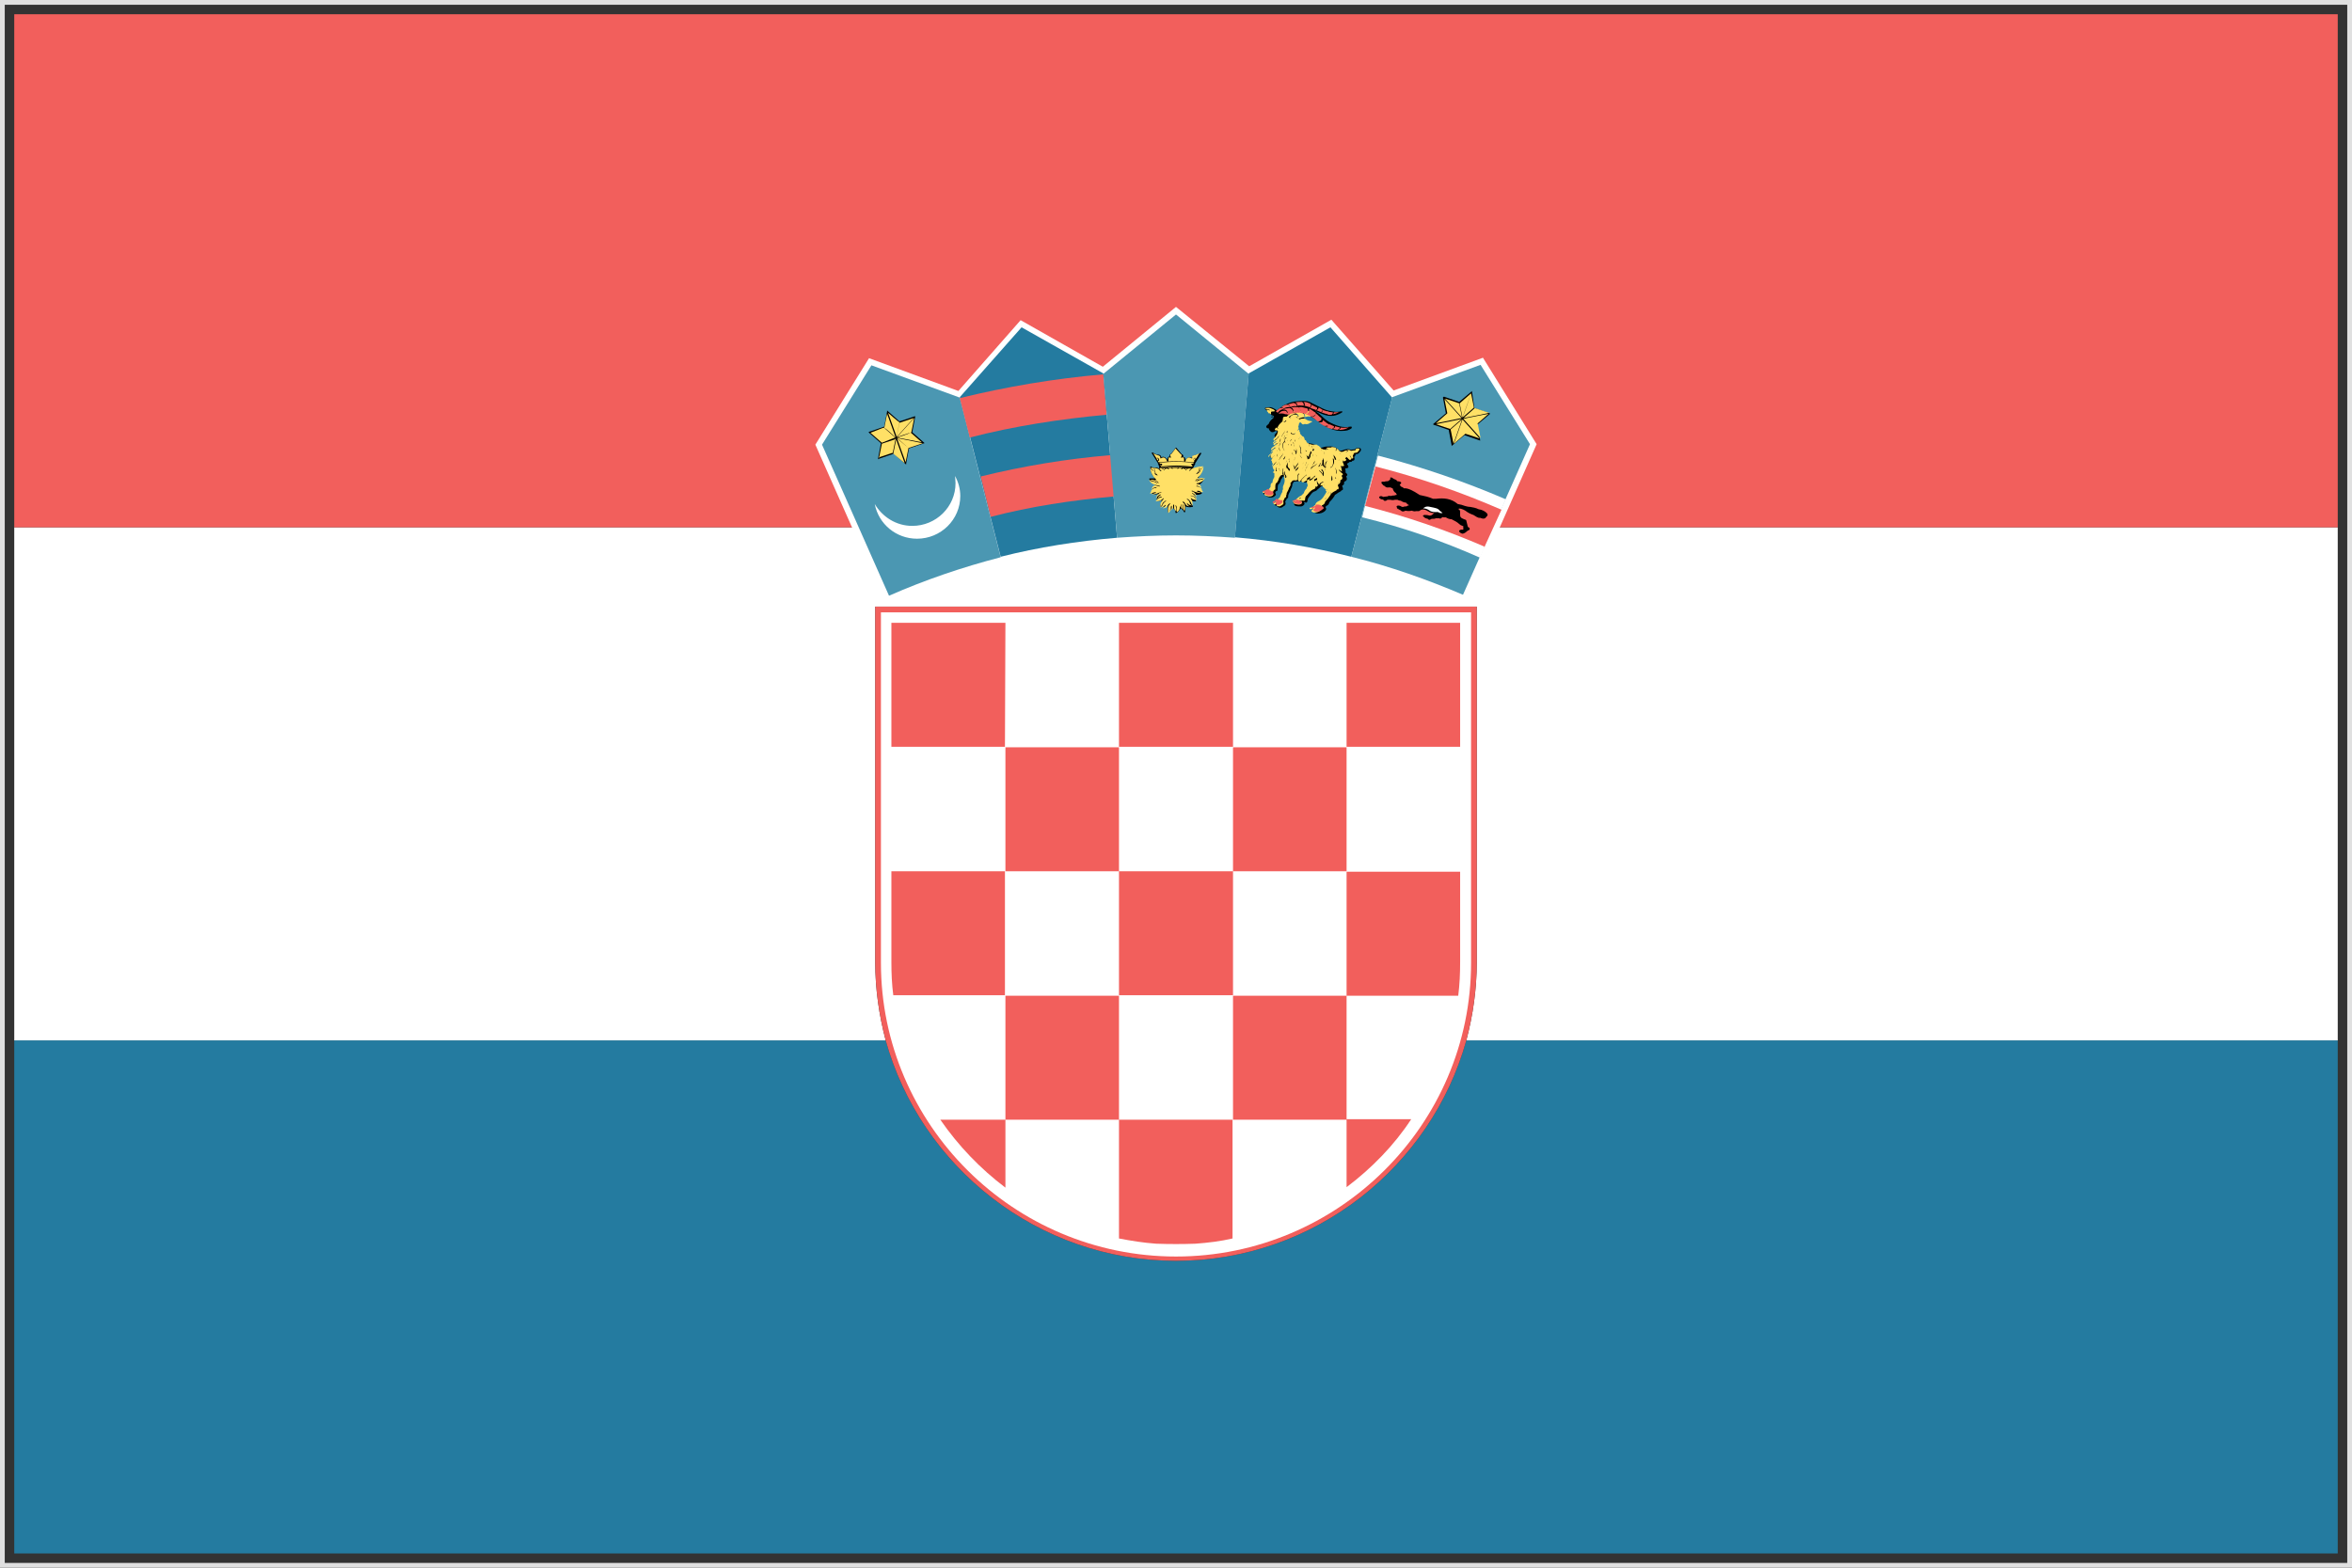 <?xml version="1.0" encoding="utf-8"?>
<!-- Generator: Adobe Illustrator 19.1.1, SVG Export Plug-In . SVG Version: 6.00 Build 0)  -->
<svg version="1.1" id="Capa_1" xmlns="http://www.w3.org/2000/svg" xmlns:xlink="http://www.w3.org/1999/xlink" x="0px" y="0px"
	 width="495px" height="330px" viewBox="-106.5 116 495 330" style="enable-background:new -106.5 116 495 330;"
	 xml:space="preserve">
<rect x="-106.5" y="116" width="495" height="330" fill="#333333" stroke="none"/>
<style type="text/css">
	.st0{fill:#247BA0;}
	.st1{fill:#FFFFFF;}
	.st2{fill:#F25F5C;}
	.st3{fill:#4B97B2;}
	.st4{fill:#FFE066;}
	.st5{fill:#E0E0E0;}
</style>
<g>
	<g>
		<path class="st0" d="M141,381.4c-29.1,0-53.7-19.8-61.1-46.4h-183.4v108h489V335H202.1C194.7,361.6,170.1,381.4,141,381.4z"/>
		<path class="st1" d="M-103.5,335H79.9c-1.4-5.3-2.2-10.8-2.2-16.5v-74.8h126.6v74.8c0,5.7-0.8,11.2-2.2,16.5h183.4V227h-489V335z"
			/>
		<path class="st2" d="M141,381.4c29.1,0,53.7-19.8,61.1-46.4c1.4-5.3,2.2-10.8,2.2-16.5v-74.8H77.7v74.8c0,5.7,0.8,11.2,2.2,16.5
			C87.3,361.6,111.9,381.4,141,381.4z"/>
		<rect x="-103.5" y="119" class="st2" width="489" height="108"/>
		<path class="st1" d="M141,380.5c34.2,0,62.1-27.8,62.1-61.8v-73.8H78.9v73.8C78.9,352.7,106.8,380.5,141,380.5z"/>
		<path class="st2" d="M105.1,247.1h-24v26.1H105L105.1,247.1L105.1,247.1z M105.1,299.4H129v-26.1h-23.9V299.4z M81.1,318.5
			c0,2.4,0.1,4.7,0.4,7H105v-26.1H81.1V318.5L81.1,318.5z M153,299.4h-24v26.1h24V299.4z M153,351.7h23.9v-26.1H153V351.7z
			 M176.9,365.9c5.3-4,10-8.8,13.6-14.3h-13.6V365.9z M105.1,351.7H129v-26.1h-23.9V351.7z M91.4,351.7c3.8,5.5,8.4,10.3,13.7,14.3
			v-14.3H91.4z M145.1,377.8c2.7-0.2,5.2-0.5,7.8-1.1v-25H129v25c2.6,0.5,5.1,0.9,7.8,1.1C139.6,377.9,142.4,377.9,145.1,377.8
			L145.1,377.8L145.1,377.8z M200.4,325.6c0.3-2.4,0.4-4.6,0.4-7.1v-19h-23.9v26.1H200.4L200.4,325.6L200.4,325.6z M153,299.4h23.9
			v-26.1H153V299.4z M153,247.1h-24v26.1h24V247.1z M200.8,273.2v-26.1h-23.9v26.1H200.8z"/>
		<path class="st1" d="M202.1,242.9l14.8-33.4l-11.3-18.2l-18.8,6.9l-13.1-14.9l-17.3,9.8L141,180.6l-15.4,12.6l-17.3-9.8
			l-13.1,14.9l-18.8-6.9l-11.3,18.2L79.9,243c18.7-8.4,39.3-13.1,61.1-13.1C162.7,229.7,183.5,234.5,202.1,242.9L202.1,242.9
			L202.1,242.9z"/>
		<path class="st3" d="M95.5,199.7L95.5,199.7l-18.6-6.8l-10.4,16.7l4,9l10.1,22.8c7.5-3.3,15.4-6,23.5-8.1L95.5,199.7L95.5,199.7
			L95.5,199.7z"/>
		<path class="st1" d="M94.5,216.2c0.7,1.3,1.1,2.7,1.1,4.2c0,5-4.1,9-9.1,9c-4.4,0-8.1-3.1-8.9-7.3c1.6,2.7,4.5,4.6,7.9,4.6
			c5,0,9.1-4,9.1-9C94.6,217.1,94.5,216.6,94.5,216.2z"/>
		<path d="M86.1,203.6v0.2l-0.6,3.2l2.5,2.2l0.1,0.1H88l-3.2,1.1l-0.6,3.2v0.2l-0.1-0.1l-2.5-2.2l-3.2,1.1l-0.1,0.1v-0.2l0.6-3.2
			l-2.5-2.2l-0.1-0.1l0.1-0.1l3.2-1.1l0.6-3.2v-0.2l0.1,0.1l2.5,2.2L86.1,203.6L86.1,203.6z"/>
		<path class="st4" d="M82.3,208.2l2.4,2.1l3-1L82.3,208.2L82.3,208.2z M82.3,208.1l5.2,1l-2.4-2.1
			C85.3,207.2,82.3,208.1,82.3,208.1z M76.7,207.1l5.2,1l-2.4-2.1L76.7,207.1L76.7,207.1z M81.9,208.1l-5.2-1l2.4,2.1
			C79.1,209.2,81.9,208.1,81.9,208.1z M82.2,208l3.6-4l-3,1L82.2,208L82.2,208z M78.5,212.4l3.6-4l-3,1L78.5,212.4z M82,208.3
			l-3.6,4l3-1L82,208.3z M85.9,204l-3.6,4l3-1L85.9,204z M82,208.1l-1.8-5l-0.6,3C79.8,206,82,208.1,82,208.1z M83.9,213.5l-1.8-5
			l-0.6,3L83.9,213.5z M82.3,208.3l1.8,5l0.6-3L82.3,208.3L82.3,208.3z M80.4,202.9l1.8,5l0.6-3C82.7,204.9,80.4,202.9,80.4,202.9z"
			/>
		<path class="st0" d="M125.7,194.6L125.7,194.6l-17.2-9.7l-13,14.7l8.6,33.6c7.9-2,16.1-3.3,24.5-4L125.7,194.6L125.7,194.6z"/>
		<path class="st2" d="M102,224.8c8.4-2.2,17.1-3.5,26-4.3l-0.7-8.7c-9.4,0.8-18.5,2.3-27.4,4.5L102,224.8z M97.6,208.1
			c9.3-2.4,19-3.9,28.8-4.8l-0.7-8.5c-10.4,0.9-20.4,2.6-30.2,5L97.6,208.1z"/>
		<path class="st3" d="M156.3,194.7L156.3,194.7L141,182.2l-15.3,12.5l2.9,34.5c4.1-0.3,8.2-0.5,12.4-0.5c4.1,0,8.4,0.2,12.4,0.5
			L156.3,194.7L156.3,194.7L156.3,194.7z"/>
		<path d="M141,210.2L141,210.2l-1,1.3c-0.3,0.1-0.4,0.3-0.3,0.6c-0.4,0-0.5,0.3-0.5,0.7c-0.4-0.6-0.9-0.8-1.3-0.5
			c0-0.4-0.3-0.6-0.7-0.6c-0.3,0-0.5-0.1-0.7-0.2l-0.3-0.2c-0.2-0.1-0.4,0-0.3,0.1l1.3,2.1c0,0.1,0,0.2,0.1,0.3l0.2,0.6l-0.1,0.2
			c-0.4-0.2-0.7-0.2-1.1-0.2c-0.3,0-0.5-0.1-0.6-0.2c-0.1-0.1-0.1,0-0.1,0.1c0,0.9,0.3,1.7,1,2.4c-0.4,0-0.8,0-1.1,0
			c-0.1,0-0.2,0.1-0.1,0.2c0.2,0.5,0.6,0.9,1.3,1.2c-0.3,0.2-0.5,0.5-0.6,0.8c0,0.4-0.1,0.6-0.3,0.7c-0.1,0.1-0.1,0.1,0,0.2
			c0.4,0.3,0.9,0.3,1.5,0.2c-0.3,0.4-0.4,0.9-0.3,1.4c0.3,0.1,0.7,0,1-0.1c0,0.1-0.1,0.3-0.1,0.5s-0.1,0.4-0.2,0.6
			c-0.1,0.1-0.1,0.1,0,0.2c0.5,0.1,1.1,0.1,1.5-0.1c0,0.4,0,0.8,0.1,1.2c0,0.1,0.1,0.2,0.2,0c0.3-0.3,0.5-0.6,0.9-0.8
			c0.1,0.1,0.1,0.3,0.3,0.4c0.2,0.1,0.2,0.3,0.2,0.6c0,0,0,0.1,0.1,0.1c0.2,0,0.8-0.6,1-1c0.3,0.2,0.5,0.4,0.7,0.8
			c0.1,0.1,0.2,0,0.2,0c0.1-0.4,0.1-0.8,0.1-1.2c0.4,0.2,0.9,0.2,1.5,0.1c0.1,0,0.1-0.1,0-0.2c-0.1-0.2-0.2-0.4-0.2-0.6
			c0-0.2,0-0.4-0.1-0.5c0.3,0.1,0.7,0.2,1,0.1c0-0.5-0.1-0.9-0.3-1.4c0.5,0.1,1.1,0.1,1.5-0.2c0.1-0.1,0.1-0.1,0-0.2
			c-0.2-0.1-0.3-0.4-0.3-0.7c0-0.4-0.2-0.7-0.6-0.8c0.8-0.3,1.1-0.8,1.3-1.2c0-0.1,0-0.2-0.1-0.2c-0.4,0-0.8,0-1.2,0
			c0.7-0.8,1-1.6,1-2.4c0-0.2-0.1-0.2-0.1-0.1c-0.1,0.1-0.3,0.2-0.6,0.2c-0.4,0-0.7,0-1.1,0.2l-0.1-0.2l0.3-0.6
			c0.1-0.1,0.2-0.2,0.1-0.3l1.3-2.1c0.1-0.1-0.1-0.3-0.3-0.1l-0.3,0.2c-0.2,0.1-0.4,0.2-0.7,0.2c-0.4,0.1-0.7,0.3-0.7,0.6
			c-0.5-0.3-0.9-0.1-1.3,0.5c0-0.4-0.1-0.7-0.5-0.7c0.1-0.3,0-0.5-0.3-0.6l-1-1.2L141,210.2L141,210.2L141,210.2z"/>
		<path class="st4" d="M145.1,212.4c-0.1,0-0.2,0-0.3,0.2s-0.1,0.3,0,0.3s0.1,0,0.2-0.1v-0.1l0,0
			C145.1,212.6,145.1,212.5,145.1,212.4L145.1,212.4z M136.9,212.4c0.1,0,0.2,0,0.3,0.2c0.1,0.1,0.1,0.3,0,0.3s-0.2,0-0.2-0.2
			C136.9,212.6,136.9,212.5,136.9,212.4z M144.3,213.8C144.3,213.8,144.2,213.8,144.3,213.8c-0.1,0.1-0.1,0.2,0,0.2
			C144.4,214,144.4,213.9,144.3,213.8C144.4,213.8,144.4,213.8,144.3,213.8z M137.8,213.8C137.7,213.8,137.7,213.8,137.8,213.8
			c-0.1,0.1-0.1,0.2,0,0.2S137.9,213.9,137.8,213.8C137.9,213.8,137.8,213.8,137.8,213.8z M144.8,213.4c-1.2-0.1-2.5-0.2-3.7-0.2
			s-2.5,0.1-3.7,0.2v0.1c1.2-0.1,2.5-0.2,3.7-0.2S143.5,213.4,144.8,213.4C144.8,213.5,144.8,213.4,144.8,213.4L144.8,213.4z
			 M137.3,213.3c1.3-0.1,2.5-0.2,3.7-0.2s2.5,0.1,3.7,0.2l0.2-0.3h-0.1c-0.1-0.1-0.1-0.3-0.1-0.4c0.1-0.2,0.3-0.3,0.4-0.2
			c0.1,0,0.1,0.1,0.1,0.2l0.7-1.2c-0.3,0.2-0.5,0.3-0.9,0.4c-0.5,0.1-0.7,0.2-0.6,0.5c0.1,0.3-0.1,0.2-0.3,0.1
			c-0.5-0.3-0.9,0.1-1.1,0.6c-0.1,0.3-0.3,0.3-0.3,0v-0.3c0-0.4-0.1-0.5-0.4-0.4c-0.3,0.1-0.3,0-0.2-0.1c0-0.1,0.1-0.2,0.1-0.4
			c0-0.1-0.1-0.1-0.2-0.2l-1.1-1.2l-0.9,1.2c-0.1,0-0.2,0-0.2,0.2s0.1,0.3,0.1,0.4c0.1,0.1,0,0.2-0.2,0.1s-0.3,0-0.3,0.4v0.3
			c0,0.3-0.2,0.3-0.3,0c-0.2-0.5-0.6-0.9-1.1-0.6c-0.2,0.1-0.3,0.2-0.3-0.1s-0.2-0.4-0.6-0.5c-0.4-0.1-0.6-0.2-0.9-0.4l0.7,1.1
			l0.1-0.1c0.1-0.1,0.3,0,0.4,0.2s0.1,0.4-0.1,0.4h-0.1L137.3,213.3L137.3,213.3L137.3,213.3z M144.5,214.6L144.5,214.6
			c-0.1,0-0.2,0.1-0.3,0.2c-0.1,0.1-0.2,0.2-0.3,0.3h-0.1V215c0.1-0.1,0.2-0.2,0.3-0.3l0.1-0.1h-0.5c-0.1,0-0.3,0.1-0.4,0.2
			c-0.1,0.1-0.2,0.1-0.2,0.2H143v-0.1c0.1-0.1,0.1-0.2,0.3-0.2l0.2-0.1H143l-0.1,0.1l-0.1,0.1h-0.1v-0.1l0.1-0.1l0,0h-0.4l0,0
			l-0.1,0.1l-0.1,0.1h-0.1v-0.1l0.1-0.1v-0.1h-0.6l0,0l-0.1,0.1l-0.1,0.1h-0.1v-0.1l0.1-0.1l0,0h-0.6h-0.6l0,0l0.1,0.1v0.1h-0.1
			l-0.1-0.1l-0.1-0.1l0,0h-0.6v0.1l0.1,0.1v0.1h-0.1l-0.1-0.1l-0.1-0.1l0,0h-0.4l0,0l0.1,0.1v0.1h-0.1l-0.1-0.1l-0.1-0.1l0,0h-0.5
			l0.2,0.1c0.1,0.1,0.2,0.1,0.3,0.2v0.1h-0.1c0-0.1-0.1-0.1-0.2-0.2c-0.1-0.1-0.3-0.1-0.4-0.2l0,0h-0.4l0.1,0.2
			c0.1,0.1,0.2,0.2,0.3,0.3v0.1h-0.1c-0.1-0.1-0.3-0.2-0.3-0.3l-0.2-0.2c-0.3-0.1-0.6-0.2-0.9-0.2c-0.2,0-0.5,0-0.7-0.1
			c0.1,0.1,0.1,0.3,0.2,0.4c0.1,0.1,0.2,0.2,0.3,0.2l0,0c0,0.3,0.1,0.5,0.3,0.6c0.1,0.1,0.2,0.2,0.3,0.2c-0.1-0.1-0.2-0.3-0.3-0.4
			c-0.1-0.2-0.1-0.5-0.1-0.7h0.1v0.1c0,0.2,0,0.4,0.1,0.6c0.1,0.2,0.3,0.4,0.5,0.6v0.1c-0.3-0.1-0.5-0.2-0.6-0.4s-0.2-0.4-0.3-0.6
			c-0.2-0.1-0.3-0.1-0.4-0.3c-0.1-0.1-0.1-0.2-0.2-0.3c0,0.7,0.3,1.3,0.7,1.9c0.1,0.1,0.3,0.3,0.4,0.4c0.1,0.1,0.2,0.2,0,0.2h-0.2
			c0.1,0.1,0.3,0.1,0.4,0.2c0.2,0.1,0.4,0.3,0.4,0.4v0.1h-0.1c0-0.1-0.1-0.3-0.3-0.4s-0.4-0.2-0.7-0.3h-0.7l0.2,0.1
			c0.1,0.1,0.3,0.1,0.6,0.2c0.1,0,0.3,0.1,0.4,0.1c0.1,0.1,0.2,0.2,0.3,0.2v0.1h-0.1c-0.1-0.1-0.2-0.2-0.3-0.2
			c-0.1-0.1-0.2-0.1-0.4-0.1c-0.3-0.1-0.4-0.1-0.6-0.2c-0.1-0.1-0.2-0.1-0.3-0.2c0.3,0.6,0.7,0.9,1.4,1.1h0.1l0,0l0.4,0.1l0.4,0.1
			v0.1h-0.1l-0.4-0.1l-0.3-0.1h-0.2c-0.4,0-0.7,0.4-0.7,0.8l0,0c0.1-0.1,0.3-0.3,0.4-0.3c0.2-0.1,0.4-0.2,0.6-0.1v0.1h-0.1
			c-0.2,0-0.3,0-0.5,0.1s-0.3,0.3-0.5,0.4c0,0.2-0.1,0.5-0.3,0.6c0.1,0.1,0.2,0.1,0.3,0.1l0.4-0.2c0.1,0,0.3-0.1,0.5-0.1l0.1,0.1
			l-0.1,0.1c-0.1,0-0.3,0-0.4,0.1l-0.4,0.1c0.4,0.1,0.7,0,1.1-0.1l0.2-0.1l0.3-0.1c0.1,0,0.2-0.1,0.3-0.1h0.1v0.1
			c-0.2,0-0.2,0-0.4,0.1c0,0-0.1,0.1-0.2,0.2l-0.1,0.1c-0.2,0.1-0.2,0.3-0.3,0.5c0,0.1-0.1,0.2-0.1,0.4c0.1-0.2,0.2-0.3,0.3-0.5
			c0.2-0.2,0.3-0.3,0.6-0.4h0.1v0.1c-0.2,0.1-0.4,0.2-0.5,0.4s-0.3,0.4-0.4,0.6l-0.1,0.1c0.2-0.2,0.3-0.4,0.5-0.5
			c0.2-0.2,0.5-0.3,0.7-0.2v0.1h-0.1c-0.2,0-0.4,0.1-0.6,0.2c-0.2,0.1-0.4,0.4-0.6,0.6c0.3,0,0.6,0,0.9-0.1c0.1,0,0.3-0.2,0.4-0.2
			l0.1-0.1l0.2-0.2h0.1v0.1l-0.2,0.2l-0.1,0.2l0,0c-0.1,0.1-0.2,0.3-0.3,0.4c-0.1,0.3,0,0.6-0.2,0.9c0.1-0.1,0.2-0.1,0.3-0.2
			c0.1-0.1,0.2-0.2,0.2-0.4c0.1-0.2,0.2-0.3,0.3-0.4c0.1-0.1,0.3-0.2,0.4-0.3h0.1v0.1c-0.1,0.1-0.3,0.1-0.4,0.3
			c-0.1,0.1-0.2,0.2-0.3,0.4s-0.1,0.3-0.2,0.4c-0.1,0.1-0.2,0.1-0.3,0.2h0.2c0.1,0,0.3-0.1,0.5-0.2c0.1-0.1,0.2-0.2,0.3-0.3h0.1v0.1
			c-0.1,0.2-0.2,0.3-0.3,0.4c-0.1,0.1-0.2,0.1-0.3,0.2c0.3,0,0.5-0.1,0.8-0.2c0.1,0,0.1-0.3,0.2-0.3l0.2-0.3
			c0.1-0.1,0.2-0.2,0.3-0.2h0.1v0.1c-0.1,0-0.2,0.1-0.2,0.2l-0.2,0.2c0,0.1-0.1,0.4-0.1,0.5c0,0.3,0,0.7,0.1,1l0.3-0.3l0,0
			c0-0.2,0.1-0.4,0.1-0.5c0-0.2,0-0.4,0-0.5v-0.1h0.1c0,0.2,0,0.4,0,0.6v0.4l0.1-0.2c0.1-0.1,0.1-0.3,0.1-0.4c0-0.1,0-0.3,0-0.4
			v-0.1h0.1c0,0.1,0,0.3,0,0.4c0,0.1,0,0.2-0.1,0.3l0.3-0.2v-0.4v-0.3l0.1-0.1l0.1,0.1v0.3v0.4c0,0.1,0.1,0.3,0.2,0.4
			c0.2,0.1,0.3,0.3,0.3,0.4c0-0.2,0-0.5,0-0.7s-0.1-0.4-0.2-0.6v-0.1h0.1c0.1,0.2,0.2,0.4,0.2,0.6c0,0.2,0,0.5,0,0.8
			c0.2-0.1,0.6-0.4,0.6-1v-0.1v-0.1h0.1l0.1,0.2v0.1l0.1-0.1l0.1,0.1l-0.1-0.3c0-0.1,0-0.3,0-0.4h0.1v0.1c0,0.1,0,0.2,0,0.4
			c0,0.1,0,0.3,0.1,0.4l0,0l0.1,0.1v-0.4c0-0.2,0-0.4,0-0.6h0.1v0.1c0,0.2,0,0.4,0,0.5c0,0.2,0,0.4,0.1,0.5l0,0l0.2,0.3
			c0.1-0.3,0.1-0.7,0.1-1l-0.1-0.5l-0.2-0.2c-0.1-0.1-0.1-0.1-0.2-0.2v-0.1h0.1c0.1,0,0.2,0.1,0.3,0.2l0.2,0.3l0.2,0.3
			c0.3,0.1,0.5,0.2,0.7,0.2c-0.1,0-0.2-0.1-0.3-0.2c-0.1-0.1-0.2-0.2-0.3-0.4v-0.1h0.1c0.1,0.1,0.1,0.3,0.3,0.3
			c0.1,0.1,0.5,0.2,0.7,0.2c-0.1-0.1-0.2-0.1-0.3-0.2c-0.1-0.1-0.2-0.2-0.2-0.4c-0.1-0.2-0.1-0.3-0.2-0.4c-0.1-0.1-0.2-0.2-0.4-0.3
			V221h0.1c0.2,0.1,0.3,0.2,0.4,0.3s0.2,0.3,0.3,0.4c0.1,0.2,0.1,0.3,0.2,0.4c0.1,0.1,0.2,0.2,0.3,0.2c-0.2-0.3-0.1-0.6-0.2-0.9
			l-0.3-0.5c0.1-0.1,0.2,0.1,0.4,0.2c0.3,0.1,0.6,0.2,0.9,0.1c-0.2-0.2-0.4-0.4-0.6-0.6c-0.2-0.1-0.4-0.2-0.6-0.2h-0.1v-0.1
			c0.2,0,0.4,0.1,0.7,0.2c0.2,0.1,0.3,0.3,0.5,0.5v-0.1c-0.1-0.2-0.2-0.4-0.4-0.6c-0.1-0.2-0.3-0.3-0.5-0.4v-0.1h0.1
			c0.2,0.1,0.4,0.3,0.6,0.4c0.1,0.2,0.2,0.3,0.3,0.5c0-0.1-0.1-0.3-0.1-0.4c-0.1-0.2-0.2-0.3-0.3-0.5c-0.1-0.1-0.3-0.2-0.3-0.3h-0.1
			l-0.3-0.1v-0.1h0.1c0.1,0,0.2,0,0.3,0.1l0.2,0.1c0.1,0,0.2,0.1,0.3,0.1c0.3,0.1,0.7,0.2,1.1,0.1l-0.4-0.1c-0.1,0-0.3-0.1-0.4-0.1
			l-0.1-0.1l0.1-0.1c0.2,0,0.3,0,0.5,0.1l0.4,0.2c0.1,0,0.2,0,0.3-0.1c-0.2-0.1-0.3-0.4-0.3-0.6l0,0c-0.2-0.2-0.3-0.3-0.5-0.4
			c-0.2-0.1-0.3-0.1-0.5-0.1h-0.1v-0.1c0.2-0.1,0.4,0,0.6,0.1c0.2,0.1,0.3,0.2,0.4,0.3l0,0c0-0.4-0.3-0.8-0.7-0.8
			c-0.1,0-0.3,0-0.3-0.1s0.2-0.1,0.4-0.1c0.6-0.2,1.1-0.5,1.4-1.1l-0.3,0.2c-0.1,0.1-0.3,0.1-0.6,0.2c-0.1,0-0.3,0.1-0.4,0.1
			c-0.1,0.1-0.2,0.1-0.3,0.2h-0.1v-0.1c0.1-0.1,0.2-0.2,0.3-0.2c0.1-0.1,0.2-0.1,0.4-0.1c0.3-0.1,0.4-0.1,0.6-0.2l0.2-0.1h-0.7
			c-0.2,0.1-0.5,0.2-0.7,0.3s-0.3,0.2-0.3,0.4h-0.1v-0.1c0-0.2,0.2-0.3,0.4-0.4c0.1-0.1,0.2-0.1,0.4-0.2h-0.2c-0.2,0-0.2-0.1,0-0.2
			c0.1-0.1,0.3-0.2,0.4-0.4c0.4-0.5,0.7-1.2,0.7-1.8c-0.1,0.1-0.1,0.2-0.2,0.3c-0.1,0.1-0.2,0.2-0.4,0.3c-0.1,0.3-0.1,0.5-0.3,0.6
			c-0.1,0.2-0.4,0.3-0.6,0.4c0,0-0.1-0.1,0-0.1c0.2-0.2,0.4-0.4,0.5-0.6c0.1-0.2,0.1-0.4,0.1-0.6v-0.1h0.1c0,0.2,0,0.5-0.1,0.7
			c-0.1,0.1-0.2,0.3-0.3,0.4c0.1-0.1,0.2-0.1,0.3-0.2c0.1-0.2,0.2-0.4,0.3-0.6l0,0c0.1,0,0.3-0.1,0.3-0.2c0.1-0.1,0.1-0.2,0.2-0.4
			c-0.2,0.1-0.5,0.1-0.7,0.1C145,214.4,144.8,214.5,144.5,214.6L144.5,214.6L144.5,214.6z M144.4,214.4c-1.1-0.1-2.2-0.2-3.3-0.2
			s-2.2,0.1-3.4,0.2v0.1c0,0,0.1,0.1,0.2,0c1-0.1,2.1-0.2,3.1-0.2C142.1,214.3,143.2,214.3,144.4,214.4
			C144.4,214.5,144.5,214.4,144.4,214.4L144.4,214.4L144.4,214.4z M137.8,214.2c1.1-0.1,2.2-0.2,3.3-0.2s2.2,0.1,3.3,0.2l0.1-0.2
			h-0.1c-0.1,0-0.2-0.1-0.2-0.2c0-0.1,0.1-0.2,0.2-0.2c0.1,0,0.2,0.1,0.2,0.1l0.1-0.3c-1.2-0.1-2.4-0.2-3.5-0.2
			c-1.2,0-2.4,0.1-3.6,0.2l0.1,0.3c0-0.1,0.1-0.1,0.2-0.1s0.2,0.1,0.2,0.2c0,0.1-0.1,0.2-0.2,0.2h-0.1V214.2L137.8,214.2
			L137.8,214.2L137.8,214.2z M142.7,213.6c-0.1,0-0.2,0.1-0.2,0.2c0,0.1,0.1,0.2,0.2,0.2c0.1,0,0.2-0.1,0.2-0.2
			S142.9,213.6,142.7,213.6z M142.7,213.7C142.7,213.7,142.6,213.7,142.7,213.7c-0.1,0.1-0.1,0.2,0,0.2S142.8,213.8,142.7,213.7
			C142.8,213.7,142.8,213.7,142.7,213.7z M141,213.5c-0.1,0-0.2,0.1-0.2,0.2c0,0.1,0.1,0.2,0.2,0.2s0.2-0.1,0.2-0.2
			S141.1,213.5,141,213.5z M141,213.6C140.9,213.6,140.9,213.7,141,213.6c-0.1,0.1-0.1,0.2,0,0.2S141.1,213.8,141,213.6
			C141.1,213.7,141,213.6,141,213.6z M139.3,213.6c-0.1,0-0.2,0.1-0.2,0.2c0,0.1,0.1,0.2,0.2,0.2c0.1,0,0.2-0.1,0.2-0.2
			S139.4,213.6,139.3,213.6z M139.3,213.7C139.2,213.7,139.2,213.7,139.3,213.7c-0.1,0.1-0.1,0.2,0,0.2
			C139.3,213.9,139.3,213.8,139.3,213.7L139.3,213.7z"/>
		<path class="st0" d="M186.5,199.7L186.5,199.7l-13-14.8l-17.2,9.7l-2.9,34.5c8.4,0.7,16.6,2.1,24.5,4.1L186.5,199.7L186.5,199.7
			L186.5,199.7z"/>
		<path d="M159.8,201.8c0.6-0.1,1.2-0.2,1.8,0.2c0.3,0.1,0.4,0.2,0.6,0.4c0.3-0.2,0.5-0.4,0.8-0.6c0.4-0.3,0.8-0.6,1.2-0.7
			c0.6-0.3,1.2-0.5,1.9-0.6s1.3-0.1,2-0.1c0.5,0,1.1,0.2,1.6,0.5l1.4,0.7c0.5,0.3,1,0.5,1.5,0.7c0.6,0.2,1.3,0.3,2,0.4
			c0.4,0,0.7,0,1.1-0.1c0.3-0.1,0.5,0.1,0.1,0.3c-2.3,1.4-4.1,0.2-5.5-0.4c0.6,0.4,1.1,0.8,1.5,1.2c0.6,0.6,1.2,1.1,2.4,1.6
			c0.7,0.3,1.5,0.6,2.4,0.6c0.3,0,0.7,0,1.1-0.1c0.2,0,0.3,0,0.3,0.1s0,0.2-0.1,0.3c-0.6,0.4-1.1,0.5-1.8,0.5
			c-1.2,0.1-2.4-0.3-3.6-0.9c-0.9-0.5-1.5-1.1-2.3-1.6c-0.7-0.5-1.4-0.8-2-1c-0.7-0.1-1.4-0.1-2,0.1c0.2,0,0.3,0.1,0.4,0.2
			c0.3,0.2,0.7,0.3,1.3,0.3c0.3,0,0.2,0.2-0.3,0.5c-0.3,0.4-0.6,0.6-1.1,0.5c-0.7,0.4-0.9,0.2-1.1-0.1c0,0.2-0.1,0.4-0.2,0.5
			c0,0.1,0,0.2,0,0.3c0.1,0.2,0.2,0.3,0.1,0.5c0,0.1,0,0.2,0.1,0.3s0.2,0.3,0.2,0.5c0,0.1,0.1,0.2,0.2,0.3c0.1,0.1,0.3,0.2,0.4,0.4
			c0.4,0.1,0.6,0.5,0.7,0.9c0.3,0.1,0.4,0.3,0.5,0.6c0.2,0.1,0.3,0.2,0.4,0.3c0.6,0,1.2,0,1.8,0.1c0.5,0.1,1,0.4,1.4,0.8
			c0.3,0,0.5,0.1,0.8,0s0.6-0.2,0.9-0.2c0.5,0,1.1-0.1,1.6,0.1c0.3,0.1,0.6,0.3,0.8,0.5c0.3,0.4,0.8,0.3,1.2,0.1
			c0.6-0.2,1-0.2,1.6,0c0.3-0.1,0.5-0.1,0.7-0.1c0.2-0.2,0.4-0.3,0.7-0.3c0.4,0,0.7,0,0.6,0.5c0,0.1-0.1,0.3-0.2,0.3
			c-0.2,0.4-0.5,0.5-0.9,0.5c0,0.3-0.2,0.5-0.3,0.6c0.2,0.6,0,0.8-0.4,0.8c-0.1,0.2-0.2,0.3-0.5,0.2c-0.2,0.2-0.4,0.3-0.6,0.4
			c0,0.2,0.1,0.2,0.2,0.4c0.3,0.5-0.2,0.6-0.6,0.6c0.1,0.3,0.1,0.6,0.1,0.9c0.4,0.3,0.5,0.5,0.1,0.8c0.3,0.5,0.2,0.9-0.4,1.1
			c0,0.3,0,0.6-0.2,0.7c-0.1,0.1-0.3,0.1-0.2,0.3c0.2,0.4,0.2,0.8-0.1,0.8c-0.1,0-0.1,0-0.1,0.1l-0.1,0.1c-0.4,0.2-0.7,0.4-1.1,0.7
			c0,0-0.1,0.1-0.1,0c-0.2,0.5-0.7,1.1-1.2,1.6c-0.1,0.4-0.3,0.7-0.7,0.8c0,0.1-0.1,0.2-0.2,0.2c0.2,0.2,0.3,0.5,0.1,0.7
			c-0.2,0.3-0.6,0.5-0.9,0.6c-0.7,0.2-1.1,0.1-1.4-0.1c-0.2-0.2-0.1-0.4,0-0.5c-0.4,0-0.5-0.2-0.5-0.5c0-0.1,0.1-0.1,0.2-0.1
			c0.2,0,0.4-0.1,0.7-0.2c0.1-0.1,0.2-0.3,0.3-0.4c0.1-0.5,0.4-0.7,0.8-0.9c0.3-0.1,0.7-0.4,1-0.9l0.6-1c-0.1-0.2-0.2-0.3-0.2-0.5
			c-0.2-0.1-0.3-0.2-0.4-0.4c-0.3,0-0.4-0.2-0.5-0.3H172c-0.1,0.1-0.3,0.2-0.5,0.2c-0.2,0.2-0.5,0.5-0.7,0.6
			c-0.1,0.2-0.3,0.3-0.5,0.4c-0.6,0.1-1,0.8-1.3,1.2c-0.1,0.1-0.2,0.3-0.3,0.5c0,0.4-0.1,0.7-0.3,0.7s-0.2,0-0.2-0.1h-0.3
			c0.2,0.2,0.2,0.4,0,0.6c-0.2,0.2-0.4,0.3-0.6,0.3c-0.4,0-0.8,0-1.1-0.1s-0.4-0.3-0.3-0.5c-0.2-0.1-0.3-0.2-0.2-0.3
			c0-0.1,0.2-0.2,0.3-0.2c0.1-0.1,0.3-0.1,0.4-0.1c0.4-0.4,0.8-0.8,1.3-1c0.1-0.2,0.3-0.3,0.5-0.4c0.1-0.4,0.3-0.7,0.6-1
			c0-0.1,0.1-0.3,0.2-0.4v-0.2c-0.1-0.2-0.2-0.5-0.1-0.7c0-0.1,0-0.3,0-0.4c-0.7,0.4-1,0.3-1.1-0.1c-0.3,0.2-0.5,0.3-0.7,0
			c-0.3,0.1-0.5,0.2-0.8,0.1c-0.2,0.1-0.3,0.1-0.5,0.1c-0.1,0.2-0.2,0.3-0.3,0.5c0,0.3-0.1,0.7-0.3,1c-0.1,0.4-0.3,0.7-0.5,1.1
			c0,0.1,0,0.2-0.1,0.3c0.1,0.4-0.1,0.6-0.3,0.7c-0.1,0.2-0.1,0.3-0.3,0.5v0.2c0.1,0.2,0.1,0.5-0.1,0.7c-0.2,0.1-0.4,0.3-0.6,0.4
			c-0.2,0.1-0.5,0.1-0.7,0c-0.4-0.1-0.3-0.3-0.3-0.4c-0.1,0-0.2,0.1-0.4,0l-0.2-0.2c-0.1-0.1-0.1-0.3,0.1-0.4
			c0.2-0.1,0.4-0.2,0.6-0.4c0.1-0.1,0.1-0.3,0.3-0.3c0.1-0.3,0.3-0.4,0.4-0.5c0.1-0.3,0.3-0.7,0.5-1c0.1-0.1,0.1-0.2,0.1-0.3
			s0-0.2,0.1-0.2c0,0,0.1-0.1,0-0.1c-0.1-0.3,0-0.6,0.1-0.8c0.2-0.3,0.4-1,0.2-1.3c0-0.2-0.1-0.4-0.1-0.6c-0.1,0-0.1,0-0.2,0
			c-0.2-0.1-0.3,0-0.4,0.2c-0.1,0.2-0.2,0.4-0.3,0.4c-0.1,0.6-0.4,1-0.6,1.1c-0.1,0.3-0.1,0.5-0.1,0.8s0,0.5-0.1,0.5
			s-0.3,0.1-0.4,0.3v0.2c0.2,0.2,0.1,0.5-0.1,0.6c-0.4,0.4-1,0.4-1.5,0.2c-0.4-0.2-0.5-0.3-0.5-0.5c-0.6,0-0.5-0.5,0-0.6
			s0.9-0.5,1.3-0.9c0-0.6,0.2-0.9,0.5-1c0-0.3,0.1-0.7,0.3-0.9c0.1-0.3,0.2-0.6,0.2-0.9c-0.3-0.2-0.3-0.4,0-0.6
			c0.1-0.1,0.1-0.1,0-0.2c-0.2,0-0.2-0.2-0.2-0.4c0-0.1-0.1-0.1-0.1-0.1c-0.4-0.1-0.3-0.2-0.1-0.4c0.1-0.1,0.1-0.2,0-0.3
			c-0.1,0-0.1-0.2-0.1-0.3c-0.3-0.2-0.2-0.4,0-0.6c-0.1-0.1-0.2-0.3-0.2-0.5c-0.5,0-0.7-0.3-0.4-0.6c0.1-0.2,0.3-0.3,0.4-0.4
			c0.1-0.2,0.2-0.4,0.2-0.6c-0.1-0.4,0.3-0.6,0.7-0.9c-0.1-0.1-0.1-0.2-0.1-0.3c-0.2-0.2-0.2-0.4,0.1-0.6c-0.1-0.1-0.1-0.2-0.1-0.3
			c-0.5,0.1-0.5-0.2-0.3-0.7c-0.3-0.2-0.2-0.5,0.3-1c0-0.1,0-0.2,0.1-0.3c-0.3,0-0.5,0.1-0.7,0.2c-0.2,0.1-0.4,0.1-0.6,0
			c-0.1-0.1-0.2-0.2-0.3-0.3s-0.2-0.3-0.1-0.4c-0.6,0-0.8-0.4-0.4-0.7c0.2-0.2,0.4-0.3,0.4-0.5c0.2-0.4,0.5-0.7,0.9-1
			c0-0.1,0-0.3,0.1-0.4c-0.2-0.1-0.3-0.2-0.5-0.2c-0.1-0.2-0.2-0.3-0.4-0.4c-0.1-0.1-0.2-0.1-0.1-0.3
			C159.6,202.2,159.7,202,159.8,201.8L159.8,201.8L159.8,201.8z"/>
		<path class="st4" d="M171.2,218L171.2,218c-0.3,0.2-0.5,0.3-0.6,0.5c-0.2-0.2-0.4,0-0.2,0.1l-0.1,0.1c-0.1,0.2-0.1,0.3-0.4,0.3
			h-0.1v-0.2v-0.3l0,0l0,0v0.3v0.3c-0.6,0.2-0.9,0.8-1.3,1.2c-0.2,0.1-0.2,0.3-0.3,0.5c0,0.1,0,0.6-0.2,0.6h-0.2
			c-0.1-0.1-0.1-0.1-0.2,0c-0.2,0-0.5,0-0.7,0c-0.1,0.2,0.2,0.1,0.5,0.2c0.1,0.1,0.1,0.2,0.1,0.3c-0.2,0.5-1.3,0.3-1.6,0.1
			c-0.2-0.1-0.2-0.2-0.2-0.3h0.2c0.1,0,0.3-0.1,0.4-0.1c0,0,0.1,0,0-0.1c0-0.1-0.1-0.1-0.1,0c-0.1,0.1-0.2,0.1-0.3,0.1h-0.3l0,0
			c-0.1,0-0.1-0.1-0.1-0.1h0.1c0.2-0.1,0.3-0.1,0.5-0.2c0.4-0.4,0.8-0.8,1.3-1c0.2-0.2,0.3-0.3,0.5-0.5c0.1-0.4,0.3-0.7,0.6-1
			c0-0.2,0.1-0.3,0.2-0.5V218c-0.1-0.2-0.2-0.4-0.1-0.7c-0.1-0.2-0.1-0.3,0-0.5v-0.1l0.3-0.2l0.3-0.2c0,0.2,0,0.4,0,0.6l0,0
			l-0.1,0.2l-0.1,0.2l0,0l0,0v-0.2l0.1-0.2l0,0c0.2,0,0.3-0.1,0.5-0.2s0.3-0.3,0.5-0.5v0.7c-0.1,0.1-0.3,0.3-0.4,0.5l0,0l0,0
			c0.1-0.2,0.2-0.3,0.3-0.4l0,0l0,0l0,0l0.1-0.1c0.2-0.1,0.4-0.2,0.6-0.3c0,0.2,0,0.4,0,0.6C170.8,217.6,170.9,217.8,171.2,218
			L171.2,218L171.2,218z M160.7,211.9C160.7,211.8,160.8,211.8,160.7,211.9L160.7,211.9c0.2-0.2,0.3-0.4,0.3-0.5
			c0.1-0.2,0.2-0.3,0.3-0.4h0.1v0.1c-0.1,0.1-0.2,0.2-0.3,0.4c-0.1,0.1-0.2,0.2-0.2,0.4v0.1c0,0.2,0.1,0.3,0.2,0.5l0,0
			c0-0.1,0.1-0.2,0.2-0.3c0.1-0.1,0.2-0.2,0.3-0.2l0.2-0.2l0.1-0.2l0,0l0,0l-0.1,0.2c-0.1,0.1-0.1,0.2-0.2,0.2l0,0
			c-0.1,0.1-0.2,0.1-0.3,0.2l-0.1,0.2c0.1,0,0.1,0.1,0,0.2c-0.1,0.2-0.3,0.3,0,0.5c0,0.1,0,0.3,0.1,0.4c0.1,0.1,0.1,0.3-0.1,0.5
			c-0.1,0.1,0,0.1,0.1,0.1l0,0l0,0c0.1-0.1,0.1-0.2,0.2-0.3l0.2-0.2c0.1-0.1,0.2-0.2,0.3-0.3s0.1-0.2,0.1-0.3l0,0l0,0
			c0,0.1,0,0.3-0.1,0.4c-0.1,0.1-0.2,0.2-0.3,0.4l-0.2,0.2l-0.2,0.3c0.2,0.1,0.1,0.3,0.2,0.5h0.1l0,0l0.1-0.2l0.2-0.3l0,0l0,0
			l-0.2,0.3l-0.1,0.2l0,0c0.1,0.1,0.1,0.3,0,0.4c-0.3,0.2-0.2,0.3,0.1,0.4c0,0.2,0,0.4,0,0.6l0,0v0.2v0.2l0,0l0,0v-0.2v-0.1v0.1
			c-0.2,0.4-0.4,0.7-0.4,1.2c-0.4,0.1-0.4,0.5-0.4,0.9c-0.3,0.5-0.7,0.8-1.3,1c-0.1,0-0.4,0.1-0.4,0.2c0,0,0.2,0.1,0.3,0.1
			c0.3-0.3,0.5-0.1,0.1,0.2c0,0.1,0,0.1,0.1,0.2c0.3,0.3,1.1,0.4,1.5,0.2c0.3-0.2,0.4-0.3,0.2-0.6c0-0.4,0.2-0.7,0.5-0.8
			c0-0.1,0-0.2,0-0.3c0-0.3,0-0.6,0.1-0.9l0.1-0.1c0.1,0,0.4-0.4,0.5-0.8l0.1-0.3c0-0.1,0.1-0.2,0.1-0.1l0.1-0.2
			c0.1-0.2,0.4-0.4,0.6-0.3c-0.1-0.2-0.1-0.4-0.1-0.6s0-0.5,0.1-0.7l0.1-0.1l0.2-0.5l0.2-0.5l0,0l0,0l-0.2,0.5l-0.2,0.5v0.1
			c-0.1,0.2-0.1,0.4-0.1,0.6c0,0.2,0.1,0.5,0.2,0.7v0.1c0.1,0.1,0.1,0.1,0.1,0.2c0,0.1,0,0.2,0,0.4c0.2,0.4,0,1.1-0.2,1.5
			c-0.1,0.2-0.1,0.4-0.1,0.6c0.1,0.1,0,0.3-0.1,0.4v0.1c0,0.1,0,0.3-0.1,0.4c-0.2,0.3-0.3,0.7-0.5,1.1c-0.3,0.1-0.3,0.2-0.4,0.5
			c-0.2,0-0.2,0.1-0.2,0.2c-0.2,0.2-0.4,0.3-0.6,0.4c-0.2,0.1,0,0.2,0.1,0.3s0.3-0.1,0.4-0.3c0.1-0.2,0.2-0.1,0.2,0
			c-0.1,0.1-0.1,0.4-0.1,0.5s0.4,0.2,0.5,0.2c0.3,0,0.6-0.3,0.8-0.4c0.2-0.2,0.1-0.3,0.1-0.6l0,0c-0.1,0-0.2,0-0.3,0
			s-0.3-0.1-0.4-0.1l0,0l0,0c0.1,0.1,0.2,0.1,0.4,0.1c0.1,0,0.2,0,0.3,0v-0.2c0.1-0.2,0.2-0.3,0.3-0.6c0.3-0.1,0.3-0.3,0.3-0.6
			c0.1-0.1,0.1-0.2,0.1-0.4c0.2-0.4,0.4-0.7,0.5-1.1c0.2-0.3,0.4-0.6,0.3-1c0-0.1,0.1-0.2,0.2-0.2c0.1-0.1,0.1-0.2,0.2-0.3l0,0l0,0
			l0.1-0.2l0.1-0.2c0-0.1,0.1-0.2,0-0.3c0-0.1,0-0.2-0.1-0.3l-0.1-0.1c0-0.1,0-0.1,0-0.2l0,0v0.1v0.1l0.1,0.1l0,0
			c0.1,0.1,0.1,0.2,0.1,0.3s0,0.2-0.1,0.4l0,0l-0.1,0.1l-0.1,0.2l0,0c0.2,0,0.3-0.1,0.5-0.1l0,0c0.1-0.1,0.2-0.2,0.2-0.3
			c0.1-0.1,0.1-0.2,0.1-0.4l0,0l0,0c0,0.2-0.1,0.3-0.1,0.4c-0.1,0.1-0.1,0.2-0.2,0.3c0.3,0.1,0.5,0,0.7-0.1c0-0.3,0-0.6,0-0.8
			s0.1-0.4,0.2-0.5h0.1v0.1c-0.1,0.1-0.2,0.3-0.2,0.5s0,0.5,0,0.8l0,0c0.1,0.2,0.2,0.3,0.4,0.2l0.2-0.2V217c0.2-0.2,0.4-0.4,0.6-0.6
			c0.2-0.2,0.4-0.3,0.6-0.5l0,0v0.1c-0.2,0.1-0.4,0.3-0.6,0.5c-0.2,0.2-0.3,0.3-0.5,0.5v0.2c0,0.2,0.1,0.4,0.4,0.3
			c0.2-0.1,0.2-0.1,0.4-0.2l0.2-0.1l0.3-0.2l0.3-0.2c0-0.1,0-0.3,0.1-0.4c0.1-0.3,0.3-0.6,0.5-0.9l0,0c0.2-0.1,0.3-0.2,0.5-0.4
			c0.1-0.1,0.2-0.3,0.3-0.5l0,0l0,0c-0.1,0.2-0.2,0.3-0.3,0.5c-0.1,0.1-0.3,0.3-0.5,0.4c-0.2,0.3-0.4,0.5-0.5,0.8l-0.1,0.3l0,0l0,0
			l0,0c0,0.2,0,0.4,0,0.6c0.2,0,0.3-0.1,0.5-0.2c0.2-0.1,0.3-0.3,0.5-0.5l0,0c0-0.1,0.1-0.3,0.2-0.3c0.1-0.1,0.2-0.2,0.3-0.2l0,0
			l0,0c-0.1,0-0.2,0.1-0.2,0.2c-0.1,0.1-0.1,0.2-0.2,0.3v0.8l0,0c0.2-0.1,0.4-0.3,0.6-0.3l0,0c0,0.2-0.1,0.5,0,0.7
			c0,0.2,0.1,0.4,0.3,0.5c0.1-0.1,0.1-0.2,0.2-0.3l0.1-0.1l0,0l0.2-0.2l0.2-0.1l0.2-0.1h0.1v0.1l-0.2,0.1l-0.2,0.1l0,0l-0.2,0.2v0.2
			v0.1c0.1,0,0.2,0,0.4,0c0.1,0.3,0.1,0.3,0.3,0.4v-0.3c0-0.1,0-0.2,0.1-0.3l0,0l0,0c0,0.1-0.1,0.2-0.1,0.3v0.3l0,0
			c0.1,0.2,0.2,0.3,0.5,0.4c0.1-0.1,0.1-0.2,0.1-0.3s0-0.2,0-0.3l0,0l0,0c0,0.1,0,0.2,0,0.4c0,0.1-0.1,0.2-0.2,0.3l0,0
			c0,0.1,0,0.2,0.1,0.3l0.1-0.2c0.1-0.1,0.1-0.2,0.2-0.3l0,0v0.1l-0.2,0.2l-0.1,0.2l0.1,0.1c-0.4,0.7-0.9,1.7-1.7,2
			c-0.4,0.2-0.6,0.4-0.7,0.8c-0.2,0.1-0.3,0.2-0.4,0.4c-0.3,0.1-0.5,0.2-0.8,0.2c0,0.2,0.1,0.3,0.3,0.3c0.4-0.2,0.5-0.2,0.5-0.2
			s-0.1,0.3-0.4,0.5v0.1c0.3,0.4,0.9,0.3,1.3,0.2c0.3-0.1,0.7-0.4,0.9-0.6c0-0.1-0.1-0.3-0.2-0.4c-0.5,0.1-0.4-0.4,0-0.2
			c0.2,0,0.2,0,0.2-0.2c0.4-0.2,0.6-0.3,0.7-0.8c0.4-0.4,0.8-0.9,1.1-1.4c0.1-0.1,0.1-0.3,0.1-0.4c0.1-0.1,0.1-0.2,0.1-0.3
			s0-0.2,0-0.3l0,0l0,0c0,0.1,0,0.2,0,0.3l-0.1,0.3c0,0.1,0,0.1,0.1,0.1c0.3-0.3,0.7-0.5,1.1-0.7c0-0.2,0.1-0.2,0.3-0.2
			c0.1,0,0.1,0,0.1-0.1c0.1-0.2,0-0.4-0.1-0.6c-0.1-0.3,0.1-0.3,0.3-0.5c0.2-0.1,0.2-0.5,0.2-0.7l0,0V217l-0.1-0.2l0,0l0,0l0.1,0.2
			v0.1c0.2-0.1,0.4-0.2,0.4-0.4c0.1-0.2-0.1-0.4-0.2-0.6l-0.1,0.1l-0.3,0.1l0,0l0,0l0.3-0.1l0.2-0.1c0.1-0.1,0.2-0.1,0.2-0.2
			c0.1-0.2-0.2-0.3-0.3-0.4l0,0l-0.5-0.5v-0.1h0.1l0.5,0.4c0-0.3,0-0.5-0.1-0.8l-0.1-0.3l0,0c-0.1-0.1-0.2-0.2-0.3-0.3
			s-0.1-0.2-0.1-0.3l0,0l0,0c0,0.1,0,0.2,0.1,0.3s0.1,0.2,0.3,0.2c0.1,0.1,0.4,0,0.6,0c0.2-0.1-0.1-0.4-0.1-0.6
			c-0.1-0.1-0.1-0.2-0.1-0.4h0.1l-0.1-0.1l-0.1-0.1l0,0l0,0l0.2,0.1l0.1,0.1h0.1c0.2,0,0.4-0.2,0.5-0.3l-0.3-0.3l0.2-0.2v-0.1h0.1
			l0.3,0.3l0.3,0.3l0,0c0.2,0,0.3,0,0.4-0.2c0-0.1-0.1-0.2-0.1-0.3l-0.2-0.3v-0.1l0,0c0.1,0.1,0.2,0.2,0.2,0.3
			c0.1,0.1,0.1,0.2,0.1,0.3c0.1,0,0.2,0,0.3,0c0.2-0.1,0-0.5,0-0.7l0,0h-0.1l-0.1-0.1l0,0l0,0l0.1,0.1l0.1,0.1l0,0
			c0.1-0.1,0.2-0.3,0.2-0.4c0.1-0.2,0.1-0.1,0.4-0.2c0.3,0,0.5-0.1,0.6-0.4c0.1,0,0.1-0.1,0.2-0.2c0-0.2,0-0.3-0.2-0.3
			c-0.3,0-0.5,0-0.7,0.3l0.1,0.1v0.1l0,0l-0.1-0.1c-0.3,0-0.5,0-0.8,0.1h-0.1l0.1,0.2c0,0.1,0.1,0.2,0.1,0.3l0,0l0,0
			c0-0.1,0-0.2-0.1-0.3c0-0.1-0.1-0.2-0.2-0.3l0,0c-0.2-0.1-0.4-0.1-0.7-0.1l0.1,0.1l0.1,0.1v0.1h-0.1l-0.1-0.1l-0.1-0.1l0,0
			c-0.2,0-0.4,0.1-0.6,0.2c-0.1,0.1-0.3,0.1-0.4,0.1c0.1,0.1,0.2,0.2,0.2,0.3c0.1,0.1,0.1,0.3,0.2,0.4l0,0l0,0
			c0-0.1-0.1-0.3-0.1-0.4c-0.1-0.1-0.1-0.2-0.2-0.3l0,0c-0.1,0-0.2,0-0.4,0l0.1,0.2l0,0l0,0l-0.1-0.3c-0.1,0-0.2-0.1-0.3-0.1
			c0,0.1,0.1,0.3,0.1,0.4c0,0.2,0,0.4,0,0.6l0,0l0,0c0-0.2,0-0.4,0-0.6c0-0.2-0.1-0.3-0.1-0.5l-0.1-0.1c-0.1-0.1-0.2-0.2-0.4-0.3
			v0.2c0,0.1-0.1,0.2-0.1,0.3h-0.1v-0.1c0.1-0.1,0.1-0.2,0.1-0.3v-0.2c-0.2-0.1-0.5-0.2-0.7-0.2l0.2,0.3l0.2,0.3
			c0.1,0.1,0.2,0.2,0.2,0.3s0,0.2,0,0.3l0,0l0,0c0-0.1,0-0.2,0-0.3s-0.1-0.2-0.2-0.3l0,0l-0.2-0.3l-0.2-0.3l0,0h-0.3v0.1l0.1,0.2
			l0,0l0,0v-0.1l-0.1-0.1H173c0.2,0.2,0.3,0.5,0.4,0.7c0.1,0.3,0.2,0.6,0.3,0.8l0,0l0,0c0-0.3-0.1-0.6-0.2-0.8
			c-0.1-0.3-0.3-0.5-0.5-0.7l0,0c-0.1,0-0.3,0-0.4,0.1l0.2,0.1l0.2,0.2v0.1l0,0l-0.1-0.1l-0.2-0.1l-0.2,0.1h-0.1
			c0.1,0.1,0.2,0.2,0.3,0.3s0.3,0.3,0.4,0.4l0,0l0,0c-0.1-0.2-0.2-0.3-0.4-0.4c-0.1-0.1-0.3-0.2-0.4-0.3c-0.1,0-0.3,0-0.4,0
			c0.1,0.2,0.2,0.4,0.2,0.5c0.1,0.2,0.1,0.4,0.1,0.6l0,0l0,0c0-0.2-0.1-0.4-0.1-0.6c-0.1-0.2-0.1-0.4-0.2-0.6h-0.3
			c0.1,0.2,0.1,0.3,0.1,0.5s0.1,0.4,0.1,0.6l0,0l0,0c0-0.2-0.1-0.4-0.1-0.6c0-0.2-0.1-0.4-0.1-0.6c-0.3-0.3-0.5-0.6-0.9-0.7
			c0.1,0.1,0.1,0.2,0.2,0.3c0.1,0.2,0.1,0.3,0.1,0.5l0,0l0,0c0-0.2,0-0.3-0.1-0.5c-0.1-0.1-0.1-0.2-0.2-0.4h-0.2c-0.2,0-0.5,0-0.7,0
			c0.2,0.2,0.3,0.3,0.3,0.5l0,0l0,0c0-0.2-0.2-0.3-0.3-0.5h-0.4l0.2,0.2c0.1,0.1,0.1,0.2,0.1,0.3l0,0c0,0.2,0.1,0.3,0.1,0.4
			c0.1,0.1,0.2,0.2,0.3,0.3l0,0l0,0c-0.2-0.1-0.3-0.2-0.3-0.3c-0.1-0.1-0.1-0.3-0.1-0.4c0-0.1-0.1-0.2-0.1-0.3
			c-0.1-0.1-0.1-0.2-0.2-0.3H169c0.1,0.2,0.1,0.4,0.1,0.6c0,0.2,0.1,0.5,0.1,0.7l0,0l0,0c0-0.2,0-0.5-0.1-0.7c0-0.2-0.1-0.4-0.1-0.6
			l0,0c-0.1-0.2-0.2-0.2-0.3-0.3l0,0l-0.1,0.1h-0.1l0,0l0.1-0.1v-0.1h-0.1c-0.1-0.3-0.1-0.4-0.4-0.5v0.3c0,0.1-0.1,0.2-0.1,0.3l0,0
			l0,0c0.1-0.1,0.1-0.2,0.1-0.3v-0.3l0,0c-0.1-0.4-0.1-0.7-0.6-0.8v0.2c0,0.1,0,0.2-0.1,0.3l0,0l0,0c0-0.1,0.1-0.2,0.1-0.3v-0.3
			l-0.3-0.3c0,0.2,0,0.3-0.1,0.5s-0.1,0.4-0.3,0.6l0,0l0,0c0.1-0.2,0.2-0.4,0.3-0.6c0.1-0.2,0.1-0.4,0.1-0.5l-0.1-0.2l0,0l-0.1,0.1
			l0,0l0,0l0.1-0.1v-0.1V207c0-0.1-0.1-0.2-0.2-0.3l0,0v0.1l-0.1,0.2l0,0v0l0.1-0.2l0.1-0.2l-0.1-0.2l-0.1,0.1l-0.1,0.1h-0.1v-0.1
			l0.1-0.1l0.1-0.1v-0.1c0-0.2,0-0.3-0.1-0.5l0,0l-0.2,0.1c-0.1,0-0.2,0.1-0.3,0.2l0,0l0,0c0.1-0.1,0.2-0.1,0.3-0.2
			c0.1,0,0.2-0.1,0.3-0.1v-0.2c-0.3,0.1-0.6,0.2-0.8,0.2s-0.4,0-0.5-0.1l0,0l0,0c0.1,0.1,0.3,0.1,0.5,0.1s0.5-0.1,0.8-0.2l0,0
			c0.1-0.1,0.1-0.3,0.1-0.4c-0.1,0-0.2,0-0.3,0l0,0l0,0l0,0l0,0c0.1,0,0.2,0,0.4,0V205c0-0.1,0.2-0.2,0.3,0c0.1,0.1,0.2,0.2,0.3,0.3
			c0.2,0.1,0.4,0,0.6-0.1h-0.1l0,0l0,0l0.2,0.1l0,0c0.4,0,0.7-0.1,0.9-0.3c-0.2,0-0.4,0-0.6,0c-0.2,0-0.4-0.1-0.5-0.1l0,0l0,0
			c0.1,0.1,0.3,0.1,0.5,0.1s0.4,0,0.7,0l0,0l0.1-0.1c0.1,0,0.2-0.1,0.3-0.2c-0.5-0.1-0.9-0.1-1.3-0.4c-0.1-0.1-0.3-0.2-0.5-0.2
			c-0.3,0-0.6,0-0.9,0.2l-0.2-0.2l-0.3-0.1h-0.4l0,0l0,0h0.4l0.4,0.1c0.5-0.2,0.8-0.3,1.2-0.3c0.4-0.1,0.8-0.2,1.2-0.1l0,0v-0.1
			c0.2-0.2,0.3-0.4,0.2-0.6c-0.1-0.2-0.3-0.4-0.5-0.5h-0.9c-0.2,0-0.4,0.1-0.6,0.1c0.2,0.1,0.3,0.1,0.4,0.3c0.1,0.2,0.2,0.4,0.3,0.7
			l-0.1,0.1l-0.1-0.1c0-0.3-0.1-0.5-0.3-0.6c-0.1-0.2-0.4-0.3-0.5-0.3c-0.3,0-0.6,0.1-0.9,0.1c-0.2,0.1-0.4,0.1-0.5,0.2
			c0.2,0,0.4,0,0.6,0.1c0.2,0.1,0.3,0.2,0.4,0.5v0.1h-0.1c-0.1-0.2-0.2-0.4-0.3-0.4c-0.3-0.1-0.9,0-1.1,0.2
			c-0.1,0.1-0.3,0.2-0.4,0.4c0,0-0.1,0.1-0.1,0c-0.1-0.1,0-0.1,0-0.1c0.1-0.2,0.3-0.3,0.5-0.4c0.1-0.1,0.3-0.2,0.5-0.2
			c0.2-0.2,0.4-0.3,0.7-0.4c0.3-0.1,0.6-0.1,0.9-0.1c-0.1-0.2-0.2-0.3-0.4-0.4c-0.1-0.1-0.3-0.1-0.5-0.1c-0.4,0.1-0.7,0.3-1,0.6h0.1
			h0.3v0.1c0,0.1-0.2,0-0.3,0s-0.2,0-0.3,0l0,0c-0.4,0.2-0.7,0.5-1,0.8h-0.1c-0.3,0-0.5,0-0.6,0.1s-0.1,0.2-0.1,0.4
			s-0.1,0.3-0.1,0.5c-0.3,0.3-0.7,0.6-0.9,1c0,0.1-0.1,0.2-0.2,0.3l0.2,0.1l0,0v-0.2c0-0.1,0.1-0.2,0.1-0.3l0,0l0,0
			c0,0.1-0.1,0.2-0.1,0.2c0,0.1,0,0.2,0,0.4h-0.1l-0.1-0.1l-0.2-0.1l-0.2,0.2c-0.1,0.1-0.1,0.1-0.1,0.2c0,0.2,0.2,0.2,0.4,0.2
			c0.4,0,0.1,0.3,0.3,0.5c0.1,0.1,0.2,0.2,0.3,0.3c0.2,0.1,0.3,0,0.4,0c0-0.3,0-0.4,0.1-0.4l0,0v-0.1l0.1-0.2h0.1v0.1l-0.1,0.1v0.1
			v0.3c0.2-0.1,0.5-0.1,0.7-0.2c0.5-0.5,0.6-0.4,0.2,0l-0.1,0.1c-0.1,0.1-0.1,0.2-0.1,0.4c-0.1,0.1-0.7,0.6-0.5,0.7
			c0.1,0,0.2,0,0.2,0.1c-0.1,0.1-0.3,0.5-0.2,0.6c0,0.1,0.1,0.1,0.2,0l0,0c0.1-0.1,0.3-0.3,0.5-0.4c0.1-0.2,0.3-0.3,0.4-0.5h0.1
			l0.2-0.5l0.2-0.5h0.1c0.1,0.1,0.1,0.2,0.2,0.2l0.2,0.1l0.2-0.1l0.2-0.2l0,0v0.1c-0.1,0.1-0.1,0.2-0.2,0.2l-0.2,0.1
			c-0.1,0-0.1,0-0.2-0.1l-2.8-1l-0.2,0.4c-0.1,0.2-0.1,0.3-0.2,0.5v0.1c-0.1,0.2-0.3,0.4-0.4,0.6c-0.1,0.1-0.3,0.3-0.4,0.4
			c0,0.1,0,0.2,0.1,0.4c0.2-0.2,0.5-0.4,0.7-0.6c0.2-0.2,0.4-0.5,0.5-0.7l0,0l0,0l-0.2,0.4l0,0c0,0,0,0.1,0,0.2c0,0.1,0,0.3,0,0.5
			l0,0l0,0c0-0.1,0-0.3,0-0.5V208l-0.2,0.2c-0.2,0.2-0.4,0.4-0.7,0.7l0,0l0,0c-0.2,0.2-0.4,0.2-0.2,0.4l0.2-0.2l0.3-0.2h0.1v0.1
			l-0.3,0.2l-0.3,0.2c0,0.1,0,0.2,0.1,0.3h0.1l0.5-0.4h0.1v0.1l-0.5,0.4l-0.1,0.1c-0.2,0.1-0.8,0.5-0.7,0.8l0,0
			c0.1,0,0.3-0.1,0.4-0.2c0.1-0.1,0.3-0.2,0.4-0.3h0.1v0.1c-0.1,0.1-0.3,0.2-0.4,0.3l0,0v0.1v0.1l0,0l0,0v-0.1l0,0
			c-0.1,0.1-0.3,0.1-0.4,0.1c0.1,0.3-0.1,0.5-0.2,0.7c-0.1,0.1-0.7,0.6-0.4,0.7L160.7,211.9L160.7,211.9L160.7,211.9z M161,203.2
			c-0.1-0.1-0.3-0.2-0.5-0.2c-0.1-0.2-0.2-0.3-0.3-0.4c-0.1-0.1-0.1-0.1-0.1-0.2c0.1,0,0.2-0.1,0.2-0.1h0.2l0.1,0.1h0.1v-0.1
			c0-0.1-0.1-0.1-0.2-0.1c-0.1,0-0.2,0-0.3,0l0,0c-0.1,0-0.1,0-0.2,0c-0.1-0.1-0.2-0.2-0.1-0.3l0,0l0.2,0.1l0.1,0.1l0,0V202H160
			l-0.2-0.1c0.5-0.1,1-0.1,1.5,0.2c0.3,0.1,0.4,0.2,0.5,0.4l-0.1,0.1c-0.3,0-0.5,0-0.7,0.1C161,202.8,161,203,161,203.2L161,203.2
			L161,203.2z"/>
		<path d="M171.5,217.9c-0.1,0.1-0.2,0.1-0.3,0.1l0,0c0.1-0.1,0.2-0.2,0.2-0.4l0,0v0.1L171.5,217.9L171.5,217.9L171.5,217.9z
			 M172.8,220.6c-0.1,0.1-0.2,0.2-0.3,0.3s-0.2,0.2-0.3,0.3l0,0l0,0c0.1-0.1,0.2-0.2,0.3-0.2C172.6,220.8,172.7,220.7,172.8,220.6
			L172.8,220.6L172.8,220.6L172.8,220.6z M173.7,219.6l-0.1,0.2h-0.1l0,0L173.7,219.6L173.7,219.6L173.7,219.6z M173.2,219.5
			c0,0.1-0.1,0.2-0.1,0.3c-0.1,0.1-0.2,0.2-0.3,0.2l0,0l0,0c0.1-0.1,0.2-0.1,0.3-0.2C173.1,219.7,173.1,219.6,173.2,219.5
			L173.2,219.5L173.2,219.5L173.2,219.5z M174.1,218.5L174.1,218.5l-0.2,0.2l0,0l0,0L174.1,218.5L174.1,218.5L174.1,218.5
			L174.1,218.5L174.1,218.5L174.1,218.5z M174.8,218.6l-0.1,0.3l-0.1,0.3l0,0l0,0l0.1-0.3L174.8,218.6L174.8,218.6L174.8,218.6
			L174.8,218.6z M174.5,214.4c0.2,0.3,0.3,0.7,0.3,1l0.1-0.4l0,0c0.1-0.1,0.2-0.3,0.2-0.4s0-0.3,0-0.4l0,0l0,0c0,0.1,0,0.3,0,0.4
			c0,0.1-0.1,0.3-0.2,0.4c-0.1,0.2-0.1,0.5-0.1,0.7l0,0h-0.1v-0.1C174.7,215.3,174.7,214.9,174.5,214.4L174.5,214.4L174.5,214.4
			L174.5,214.4L174.5,214.4z M174,215.1L174,215.1v0.2l0,0l0,0V215.1L174,215.1L174,215.1L174,215.1L174,215.1z M173.8,216.1
			c0.1,0.2,0.1,0.4,0.1,0.6v0.4V217c0.1-0.1,0.1-0.1,0.2-0.2l0,0l0,0c-0.1,0.1-0.2,0.1-0.2,0.2c-0.1,0.1-0.1,0.1-0.1,0.2h-0.1
			c0-0.2,0-0.4,0-0.6C173.7,216.4,173.8,216.3,173.8,216.1L173.8,216.1L173.8,216.1z M174.6,216.4c0,0.1,0.1,0.3,0.1,0.4
			c0,0.1,0,0.3,0,0.4l0,0l0,0c0-0.1,0-0.3,0-0.4C174.5,216.7,174.5,216.6,174.6,216.4L174.6,216.4L174.6,216.4L174.6,216.4z
			 M175.2,216.3c0,0.1,0,0.3,0,0.4c0,0.1,0,0.2-0.1,0.4c0,0.1,0,0.3,0,0.4c0,0.1,0.1,0.3,0.1,0.4l0,0l0,0c-0.1-0.1-0.1-0.3-0.1-0.4
			c0-0.1,0-0.3,0-0.4l0,0c0-0.1,0.1-0.2,0.1-0.3C175.2,216.6,175.2,216.4,175.2,216.3L175.2,216.3L175.2,216.3L175.2,216.3z
			 M175.5,215.2v0.2l-0.1,0.2l0,0l0,0l0.1-0.2V215.2L175.5,215.2L175.5,215.2z M175.2,213.5l0.1,0.2l0,0l0,0L175.2,213.5
			L175.2,213.5L175.2,213.5L175.2,213.5z M175.4,212.2v0.5c-0.1,0.1-0.1,0.2-0.2,0.3c0,0.1,0,0.2,0,0.4l0,0l0,0c0-0.2,0-0.3,0-0.4
			s0.1-0.2,0.2-0.3v-0.2V212.2L175.4,212.2C175.3,212.2,175.4,212.2,175.4,212.2z M174,211.7c0.2,0.1,0.4,0.3,0.5,0.5
			s0.2,0.4,0.2,0.6h-0.1l-0.4-0.2c0.1,0.5,0.1,0.9-0.1,1.2c-0.1,0.3-0.3,0.6-0.6,0.7l0,0c0.1-0.2,0.1-0.4,0.1-0.6c0-0.2,0-0.4,0-0.6
			l0,0l0,0c0,0.2,0,0.4,0,0.6c0,0.2,0,0.3-0.1,0.5c0.3-0.1,0.4-0.3,0.5-0.6s0.1-0.7,0-1.3l0,0l0.4,0.2c0-0.2-0.1-0.4-0.2-0.5
			C174.3,212.1,174.2,211.9,174,211.7L174,211.7L174,211.7L174,211.7L174,211.7z M177.5,211L177.5,211L177.5,211L177.5,211
			L177.5,211L177.5,211L177.5,211L177.5,211L177.5,211L177.5,211z M176.7,211l0.2,0.1l0.1,0.2l0,0l0,0l-0.1-0.1L176.7,211L176.7,211
			L176.7,211L176.7,211z M175.5,211.4c0.1,0.1,0.1,0.2,0.2,0.3c0,0.1,0,0.3,0,0.4l0,0l0,0c0-0.1,0-0.3,0-0.4
			C175.6,211.6,175.5,211.5,175.5,211.4L175.5,211.4L175.5,211.4L175.5,211.4L175.5,211.4z M171.3,211.8L171.3,211.8v0.2l0,0l0,0
			V211.8L171.3,211.8L171.3,211.8L171.3,211.8L171.3,211.8L171.3,211.8z M172.1,211.4l0.1,0.2v0.1l0,0l0,0v-0.1L172.1,211.4
			L172.1,211.4L172.1,211.4L172.1,211.4z M173.7,212.4L173.7,212.4v0.2l0,0l0,0V212.4L173.7,212.4L173.7,212.4L173.7,212.4
			L173.7,212.4L173.7,212.4z M174.2,211.2L174.2,211.2l0.1,0.2l0,0l0,0L174.2,211.2L174.2,211.2L174.2,211.2L174.2,211.2
			L174.2,211.2L174.2,211.2z M170.4,211.4v0.2c0,0.1,0.1,0.1,0.1,0.2c0.1,0.1,0.1,0.2,0.1,0.3v0.3l0,0l0,0v-0.3
			c0-0.1-0.1-0.2-0.1-0.3c-0.1-0.1-0.1-0.2-0.1-0.2S170.4,211.5,170.4,211.4L170.4,211.4L170.4,211.4L170.4,211.4L170.4,211.4z
			 M172,212.4c0.1,0.2,0.1,0.3,0.1,0.5s0,0.3,0,0.5s0,0.4,0.1,0.6c0.1,0.2,0.2,0.3,0.4,0.5c-0.1-0.2-0.1-0.4-0.1-0.6
			c0-0.2,0.1-0.5,0.2-0.7c0.1-0.1,0.1-0.2,0.1-0.3l0.1-0.3l0,0l0,0l-0.1,0.3c0,0.1-0.1,0.2-0.2,0.3c-0.2,0.2-0.2,0.4-0.2,0.6
			c0,0.2,0,0.5,0.1,0.7h-0.1c-0.2-0.2-0.4-0.3-0.5-0.5s-0.2-0.4-0.1-0.6c0-0.2,0-0.3,0-0.5C172,212.8,172,212.6,172,212.4L172,212.4
			L172,212.4L172,212.4z M171.4,213.4c0,0.2,0,0.3-0.1,0.5c-0.1,0.1-0.2,0.3-0.3,0.4l0.2-0.1l0.3-0.2l0.2-0.2l0.2-0.2h0.1l0,0
			l-0.2,0.3l-0.2,0.2v0.1v0.1l0,0l0,0v-0.1V214l-0.3,0.1l-0.3,0.1v-0.1c0.1-0.2,0.3-0.3,0.3-0.5
			C171.2,213.6,171.3,213.5,171.4,213.4L171.4,213.4L171.4,213.4L171.4,213.4z M170.6,213.3v0.2l0,0l0,0V213.3L170.6,213.3
			L170.6,213.3z M170.1,212.4c0.1,0.2,0.1,0.5,0.1,0.7s-0.1,0.4-0.3,0.6l0,0c-0.1,0.1-0.2,0.3-0.3,0.4c-0.1,0.1-0.1,0.2-0.1,0.4
			l0.1-0.2c0.1-0.1,0.2-0.2,0.4-0.2c0.1-0.1,0.3-0.2,0.4-0.3s0.3-0.2,0.4-0.3l0,0l0,0c-0.1,0.1-0.2,0.2-0.4,0.4
			c-0.1,0.1-0.3,0.2-0.4,0.3l0,0c-0.1,0-0.2,0.1-0.3,0.2c-0.1,0.1-0.2,0.2-0.2,0.3h-0.1c0-0.2,0.1-0.4,0.2-0.6
			c0.1-0.2,0.2-0.3,0.3-0.5s0.2-0.4,0.3-0.6C170.2,212.9,170.2,212.6,170.1,212.4L170.1,212.4L170.1,212.4L170.1,212.4L170.1,212.4z
			 M171.7,214.7c0,0.1,0,0.1,0.1,0.2l0.1,0.1c0.1,0.2,0.2,0.4,0.2,0.6c0,0.2,0,0.4-0.1,0.6h-0.1c0-0.2-0.1-0.4-0.3-0.6
			c-0.1-0.2-0.3-0.3-0.5-0.5V215l0,0c0.2,0.1,0.4,0.3,0.6,0.5c0.1,0.1,0.2,0.3,0.2,0.5c0-0.1,0-0.3,0-0.4c0-0.2,0-0.4-0.2-0.5
			l-0.1-0.1C171.6,214.9,171.6,214.8,171.7,214.7L171.7,214.7L171.7,214.7L171.7,214.7z M172.3,214.7L172.3,214.7l0.2,0.2l0,0h-0.1
			L172.3,214.7L172.3,214.7L172.3,214.7L172.3,214.7z M173.1,214.9l-0.1,0.5l-0.1,0.5l0,0l0,0l0.1-0.5L173.1,214.9L173.1,214.9
			L173.1,214.9z M173.6,217.6L173.6,217.6L173.6,217.6L173.6,217.6L173.6,217.6L173.6,217.6L173.6,217.6L173.6,217.6z M173.1,216.8
			l-0.1,0.3l-0.1,0.3l0,0l0,0l0.1-0.3L173.1,216.8L173.1,216.8L173.1,216.8z M172.4,216.8L172.4,216.8L172.4,216.8L172.4,216.8
			L172.4,216.8L172.4,216.8L172.4,216.8L172.4,216.8z M171.6,216.4L171.6,216.4l-0.2,0.2l0,0l0,0L171.6,216.4L171.6,216.4
			L171.6,216.4L171.6,216.4L171.6,216.4L171.6,216.4z M170.5,217.7l-0.1,0.2v0.2l0,0l0,0v-0.2L170.5,217.7L170.5,217.7L170.5,217.7
			L170.5,217.7z M167.3,220.8L167.3,220.8l-0.2,0.2H167v-0.1l0.1-0.1L167.3,220.8L167.3,220.8L167.3,220.8L167.3,220.8z
			 M167.8,220.5L167.8,220.5l-0.2,0.2l0,0l0,0L167.8,220.5L167.8,220.5L167.8,220.5L167.8,220.5L167.8,220.5L167.8,220.5z
			 M168.5,220.1L168.5,220.1L168.5,220.1L168.5,220.1L168.5,220.1L168.5,220.1L168.5,220.1L168.5,220.1L168.5,220.1L168.5,220.1z
			 M169.5,217.5l-0.1,0.3c0,0.1,0,0.2,0,0.3l0,0l0,0c0-0.1,0-0.2,0-0.3L169.5,217.5L169.5,217.5L169.5,217.5L169.5,217.5
			L169.5,217.5z M170.1,210.5c0,0.1,0,0.2-0.1,0.2c0,0.1-0.1,0.2-0.2,0.2h-0.1v-0.1l0.1-0.2L170.1,210.5L170.1,210.5L170.1,210.5
			L170.1,210.5z M169.5,209.9c0.1,0.1,0.1,0.2,0.1,0.3s0,0.2,0,0.3l0,0l0,0c0-0.1,0-0.2,0-0.3C169.5,210.1,169.5,210,169.5,209.9
			L169.5,209.9L169.5,209.9L169.5,209.9z M168.5,211.1c-0.1-0.1-0.2-0.2-0.3-0.3s-0.1-0.2-0.1-0.3l0,0l0,0c0,0.1,0,0.2,0.1,0.3
			C168.4,210.8,168.5,210.9,168.5,211.1L168.5,211.1L168.5,211.1L168.5,211.1L168.5,211.1z M169.5,212.8v0.2l0,0l0,0V212.8
			L169.5,212.8L169.5,212.8z M168.2,211.5c0.2,0.2,0.3,0.4,0.4,0.7c0,0.2,0.1,0.3,0.1,0.5l0,0c0.1,0,0.2-0.1,0.2-0.3
			c0.1-0.1,0.1-0.3,0.1-0.6l0,0c0.1-0.1,0.1-0.2,0.2-0.4l0.1-0.4h0.1c0.1,0.2,0.2,0.4,0.3,0.5c0.1,0.2,0.1,0.4,0.2,0.6l0,0l0,0
			c0-0.2-0.1-0.4-0.2-0.6s-0.2-0.3-0.2-0.5v0.3c0,0.1-0.1,0.3-0.2,0.4c0,0.3,0,0.5-0.1,0.6c-0.1,0.2-0.1,0.3-0.3,0.3l0,0v0.3l0,0
			l0,0c0-0.3,0-0.6,0-0.8C168.5,212,168.4,211.7,168.2,211.5L168.2,211.5L168.2,211.5C168.3,211.5,168.2,211.5,168.2,211.5z
			 M169,214.7v0.3v0.3l0,0l0,0V215V214.7L169,214.7L169,214.7L169,214.7z M167.5,215.4v0.2l0,0l0,0V215.4L167.5,215.4L167.5,215.4
			L167.5,215.4z M168.8,213.6c0,0.1-0.1,0.3-0.1,0.4c-0.1,0.1-0.1,0.3-0.2,0.4l0,0c-0.1,0.1-0.2,0.3-0.2,0.4c0,0.2,0,0.3,0,0.5l0,0
			l0,0c0-0.2-0.1-0.3,0-0.5c0-0.2,0.1-0.3,0.2-0.5c0.1-0.1,0.2-0.2,0.2-0.4C168.7,213.9,168.7,213.8,168.8,213.6L168.8,213.6
			L168.8,213.6C168.8,213.7,168.8,213.6,168.8,213.6z M168.5,213.2c0,0.1,0,0.3-0.1,0.4c-0.1,0.1-0.1,0.3-0.3,0.4l0,0
			c-0.1,0.1-0.2,0.2-0.3,0.3l-0.2,0.4l0,0l0,0c0.1-0.1,0.1-0.3,0.2-0.4c0.1-0.1,0.2-0.2,0.3-0.3s0.2-0.3,0.3-0.4
			C168.4,213.5,168.4,213.4,168.5,213.2L168.5,213.2L168.5,213.2L168.5,213.2L168.5,213.2z M166.8,213.9c0,0.3,0,0.5-0.1,0.7
			s-0.3,0.4-0.5,0.5h-0.1V215c0.2-0.2,0.3-0.3,0.4-0.5C166.8,214.4,166.8,214.2,166.8,213.9L166.8,213.9L166.8,213.9L166.8,213.9z
			 M164.7,215.1L164.7,215.1l0.2,0.2l0,0l0,0L164.7,215.1L164.7,215.1L164.7,215.1L164.7,215.1L164.7,215.1z M163.9,215.1
			c0,0.2,0,0.3,0,0.5s0.1,0.3,0.2,0.4l0,0c0.1,0.1,0.1,0.2,0.1,0.3v0.2c0.1-0.1,0.2-0.2,0.2-0.3c0.1-0.1,0.1-0.3,0.1-0.4l0,0l0,0
			c0,0.2,0,0.3-0.1,0.4c-0.1,0.1-0.2,0.3-0.3,0.4H164v-0.3c0-0.1,0-0.2-0.1-0.3s-0.2-0.3-0.2-0.5
			C163.8,215.5,163.8,215.3,163.9,215.1L163.9,215.1L163.9,215.1L163.9,215.1L163.9,215.1z M164,218v-0.3l0.1-0.3l0,0l0,0l-0.1,0.3
			V218L164,218L164,218L164,218z M163.9,218.8v-0.3l0,0l0,0V218.8L163.9,218.8L163.9,218.8z M163.3,220l0.1-0.2l0.1-0.2l0,0l0,0
			l-0.1,0.2L163.3,220L163.3,220L163.3,220L163.3,220L163.3,220z M162.5,215.6L162.5,215.6L162.5,215.6L162.5,215.6L162.5,215.6
			L162.5,215.6L162.5,215.6z M161.3,218.7L161.3,218.7v-0.2l0,0l0,0V218.7L161.3,218.7L161.3,218.7L161.3,218.7L161.3,218.7z
			 M164.6,213.3c-0.1,0.2-0.1,0.5-0.1,0.7s0.1,0.4,0.2,0.5c0.2,0.1,0.2,0.3,0.3,0.4l0,0v-0.2c0-0.1,0-0.2,0-0.3l0,0l0,0
			c0,0.1,0,0.2,0,0.3s0,0.2-0.1,0.4h-0.1l-0.1-0.1c-0.1-0.2-0.1-0.3-0.3-0.4c-0.2-0.1-0.2-0.3-0.2-0.5
			C164.4,213.7,164.4,213.5,164.6,213.3L164.6,213.3L164.6,213.3L164.6,213.3L164.6,213.3z M164.3,212.4c0,0.2,0,0.4,0,0.5
			c0,0.2-0.1,0.3-0.2,0.5c-0.1,0.2-0.1,0.5-0.1,0.7s0.1,0.5,0.2,0.7l0,0l0,0c-0.1-0.2-0.2-0.5-0.2-0.7s0-0.5,0.1-0.7
			s0.1-0.3,0.2-0.5C164.3,212.8,164.3,212.6,164.3,212.4L164.3,212.4L164.3,212.4z M162.8,214.6c0,0.1-0.1,0.2,0,0.3
			c0,0.1,0.1,0.2,0.1,0.3l0,0l0,0c-0.1-0.1-0.1-0.2-0.1-0.4C162.6,214.8,162.7,214.6,162.8,214.6L162.8,214.6L162.8,214.6
			L162.8,214.6z M162.1,214.3v0.2v0.2l0,0c0,0.1,0,0.1,0,0.2l0.1,0.2v0.1h-0.1c-0.1-0.1-0.1-0.1-0.1-0.2c0-0.1,0-0.2,0-0.2v-0.2
			L162.1,214.3L162.1,214.3L162.1,214.3L162.1,214.3L162.1,214.3z M166.1,208.5c0,0.2,0,0.4,0,0.5c0,0.2,0.1,0.3,0.2,0.5l0,0l0,0
			c-0.1-0.2-0.2-0.3-0.2-0.5C166,208.9,166,208.7,166.1,208.5L166.1,208.5L166.1,208.5L166.1,208.5L166.1,208.5z M165.6,209
			c0.1,0.2,0.2,0.3,0.2,0.5c0.1,0.2,0.1,0.4,0.1,0.6l0,0l0,0c0-0.2-0.1-0.4-0.1-0.6C165.7,209.3,165.6,209.2,165.6,209L165.6,209
			L165.6,209L165.6,209z M163.1,209.1c-0.2,0.3-0.3,0.6-0.4,0.9c0,0.2,0,0.4,0.1,0.6l0,0c0.1,0.2,0.1,0.4,0.1,0.6
			c0,0.2,0,0.4-0.1,0.6l0,0l0,0c0.1-0.2,0.1-0.4,0.1-0.5c0-0.2,0-0.4-0.1-0.5c-0.1-0.2-0.2-0.4-0.1-0.7
			C162.7,209.7,162.8,209.4,163.1,209.1L163.1,209.1L163.1,209.1L163.1,209.1L163.1,209.1z M165.4,208.1c0,0.1,0,0.2,0,0.3
			s-0.1,0.2-0.2,0.3c-0.1,0.1-0.2,0.2-0.2,0.3s0,0.3,0,0.5l0,0l0,0c0-0.2,0-0.4,0-0.5c0-0.2,0.1-0.3,0.2-0.4
			c0.1-0.1,0.2-0.2,0.2-0.2C165.4,208.3,165.4,208.2,165.4,208.1L165.4,208.1L165.4,208.1L165.4,208.1z M163,208.3
			c0,0.2,0,0.3,0,0.4c0,0.1-0.1,0.3-0.3,0.4l0,0c-0.1,0.1-0.2,0.2-0.3,0.4s-0.1,0.3-0.1,0.5l0,0l0,0c0-0.2,0-0.4,0.1-0.5
			c0.1-0.2,0.1-0.3,0.3-0.4c0.1-0.1,0.2-0.3,0.2-0.4S162.9,208.4,163,208.3L163,208.3L163,208.3L163,208.3L163,208.3z M164.4,208.4
			v0.2l0.1,0.1v0.1l0,0l-0.1-0.2V208.4L164.4,208.4L164.4,208.4L164.4,208.4z M164.3,208.1c-0.1,0.1-0.2,0.1-0.3,0.3
			c-0.1,0.1-0.1,0.3-0.1,0.5l0,0c0.1,0.1,0.1,0.2,0.1,0.3s0,0.3,0,0.5l0,0l0,0c0-0.2,0-0.3,0-0.4c0-0.1-0.1-0.2-0.1-0.3
			c-0.3,0.2-0.4,0.5-0.4,0.8s0.1,0.7,0.3,1v0.1l0,0c-0.2-0.4-0.4-0.7-0.4-1.1c0-0.3,0.1-0.6,0.4-0.9l0,0c0-0.2,0.1-0.4,0.1-0.5
			C164,208.1,164.1,208.1,164.3,208.1L164.3,208.1L164.3,208.1L164.3,208.1L164.3,208.1z M163.9,207.6L163.9,207.6
			c0,0.2,0,0.4-0.2,0.6c-0.1,0.1-0.1,0.1-0.1,0.2l-0.1,0.3l0,0l0,0l0.1-0.3c0-0.1,0.1-0.2,0.2-0.2
			C163.8,208,163.8,207.8,163.9,207.6L163.9,207.6L163.9,207.6L163.9,207.6L163.9,207.6z M167.8,211.6l0.1,0.3c0,0.1,0,0.2,0,0.3
			l0,0l0,0v-0.3L167.8,211.6L167.8,211.6L167.8,211.6z M167.8,212.9c0,0.1,0,0.3,0,0.4c0,0.2-0.1,0.3-0.2,0.5l-0.2,0.4l0,0l0,0
			l0.2-0.4l0,0c0.1-0.1,0.1-0.3,0.2-0.4C167.8,213.2,167.8,213.1,167.8,212.9L167.8,212.9L167.8,212.9L167.8,212.9z M167,211.7
			c0.2,0.3,0.4,0.5,0.5,0.8s0.1,0.6,0,0.9l0,0l0,0c0.1-0.3,0.1-0.6,0-0.9C167.3,212.3,167.2,212,167,211.7L167,211.7L167,211.7
			L167,211.7z M166.9,213.1c-0.1,0.2-0.2,0.3-0.2,0.5s-0.2,0.3-0.3,0.5c-0.1,0.1-0.1,0.2-0.2,0.3s-0.1,0.2-0.2,0.4h-0.1
			c0-0.1,0-0.2,0-0.3s-0.1-0.2-0.1-0.3l0,0c-0.1-0.2-0.2-0.4-0.2-0.6c0-0.2,0.1-0.4,0.2-0.6c0.1-0.1,0.1-0.3,0.2-0.4
			c0-0.1,0.1-0.3,0.1-0.4l0,0l0,0c0,0.1,0,0.3-0.1,0.4c0,0.1-0.1,0.3-0.2,0.4l0,0c-0.1,0.2-0.2,0.4-0.2,0.5c0,0.2,0,0.4,0.2,0.5l0,0
			c0.1,0.1,0.1,0.2,0.2,0.3v0.2l0.1-0.2c0.1-0.1,0.1-0.2,0.2-0.3c0.1-0.1,0.2-0.3,0.3-0.4C166.7,213.4,166.8,213.3,166.9,213.1
			L166.9,213.1L166.9,213.1L166.9,213.1L166.9,213.1z M164.8,212.5c0,0.2,0,0.3,0,0.5s0.1,0.3,0.2,0.4l0,0l0,0
			c-0.1-0.1-0.1-0.3-0.2-0.5C164.7,212.8,164.7,212.6,164.8,212.5L164.8,212.5L164.8,212.5z M163.6,213.1v0.2l0,0l0,0V213.1
			L163.6,213.1L163.6,213.1z M164,212c0,0.1,0,0.2-0.1,0.4c0,0.1-0.1,0.2-0.2,0.3h-0.1v-0.1c0.1-0.1,0.1-0.2,0.2-0.3
			C163.9,212.2,163.9,212.1,164,212L164,212L164,212L164,212L164,212z M162.9,214.1c-0.2-0.5-0.2-0.9-0.2-1.2s0.2-0.6,0.4-0.8
			c0.1-0.1,0.2-0.3,0.3-0.4c0.1-0.2,0.1-0.4,0.1-0.6l0,0l0,0c0,0.3,0,0.5-0.1,0.7s-0.2,0.3-0.3,0.4c-0.2,0.2-0.3,0.4-0.4,0.7
			C162.7,213.3,162.8,213.6,162.9,214.1L162.9,214.1L162.9,214.1L162.9,214.1L162.9,214.1z M162.3,213.4c0,0.1,0,0.2,0,0.2
			c0,0.1,0,0.2,0.1,0.2l0,0l0,0C162.3,213.6,162.3,213.5,162.3,213.4C162.3,213.4,162.2,213.4,162.3,213.4L162.3,213.4L162.3,213.4
			L162.3,213.4L162.3,213.4z M165.4,211.2c0.1,0.2,0.2,0.4,0.2,0.6s0,0.4-0.1,0.6l0,0l0,0c0.1-0.2,0.1-0.4,0.1-0.6
			C165.5,211.5,165.4,211.4,165.4,211.2L165.4,211.2L165.4,211.2L165.4,211.2L165.4,211.2z M166.3,210.4c0.1,0.2,0.1,0.4,0.1,0.6
			s0,0.4-0.1,0.6h-0.1c0-0.2,0-0.3-0.1-0.5c-0.1-0.1-0.2-0.3-0.3-0.4v-0.1l0,0c0.1,0.1,0.2,0.2,0.3,0.4c0,0.1,0.1,0.2,0.1,0.3
			c0-0.1,0-0.2,0-0.4C166.4,210.8,166.3,210.6,166.3,210.4L166.3,210.4L166.3,210.4L166.3,210.4L166.3,210.4z M166.9,209.6
			c0.1,0.1,0.2,0.3,0.3,0.5s0.1,0.4,0.1,0.7l0,0c0,0.1,0,0.2,0,0.3s0,0.2,0.1,0.3v0.1h-0.1c-0.1-0.1-0.1-0.2-0.1-0.3s0-0.2,0-0.3
			l0,0c0-0.3,0-0.5-0.1-0.7C167.1,209.9,167,209.8,166.9,209.6L166.9,209.6L166.9,209.6L166.9,209.6L166.9,209.6z M165.4,209.5
			c-0.1,0.1-0.1,0.2-0.2,0.4c0,0.1,0,0.3,0,0.4l0,0l0,0c0-0.2,0-0.3,0-0.5C165.2,209.7,165.2,209.5,165.4,209.5L165.4,209.5
			L165.4,209.5L165.4,209.5z M162.4,211.5c0,0.3-0.1,0.5-0.2,0.7c-0.1,0.2-0.3,0.4-0.5,0.5l0,0l0,0c0.2-0.1,0.4-0.3,0.5-0.5
			C162.2,212,162.3,211.8,162.4,211.5L162.4,211.5L162.4,211.5L162.4,211.5L162.4,211.5z M162.3,210.4c0,0.1,0,0.2,0,0.3
			s-0.1,0.2-0.1,0.3l0,0l0,0c0.1-0.1,0.1-0.2,0.1-0.3C162.3,210.7,162.3,210.6,162.3,210.4L162.3,210.4L162.3,210.4L162.3,210.4
			L162.3,210.4z M164.3,210.3L164.3,210.3v0.6l0,0l0,0l0,0l0,0l0,0V210.3L164.3,210.3L164.3,210.3L164.3,210.3L164.3,210.3
			L164.3,210.3L164.3,210.3L164.3,210.3z M164.8,209.4c-0.1,0.2-0.2,0.3-0.2,0.5s0,0.3,0.1,0.5c0.2,0.3,0.2,0.5,0.2,0.8
			s-0.1,0.5-0.2,0.8l0,0l0,0c0.1-0.3,0.2-0.5,0.2-0.8s0-0.5-0.2-0.8l0,0c-0.1-0.2-0.1-0.3-0.1-0.5S164.6,209.5,164.8,209.4
			L164.8,209.4L164.8,209.4L164.8,209.4L164.8,209.4z M161.7,203.9c0.2-0.2,0.5-0.3,0.7-0.3s0.5,0,0.8,0.2h0.3h0.3l0,0l0,0h-0.3
			h-0.2l0,0c-0.3,0.3-0.5,0.4-0.8,0.4c-0.2,0-0.4,0-0.6-0.1V204h0.1c0.2,0.1,0.3,0.2,0.5,0.1c0.2,0,0.4-0.2,0.7-0.4
			c-0.2-0.1-0.4-0.1-0.7-0.1C162.2,203.7,162,203.8,161.7,203.9L161.7,203.9C161.7,204,161.7,203.9,161.7,203.9z M162.4,203.8
			c0.1,0,0.2,0.1,0.2,0.2s-0.1,0.2-0.2,0.2c-0.1,0-0.2-0.1-0.2-0.2C162.2,203.9,162.3,203.8,162.4,203.8z M163.6,204.9
			c0.1-0.1,0.2-0.1,0.3-0.2l0.2-0.2h0.1v0.1l-0.2,0.2C163.9,204.8,163.8,204.9,163.6,204.9L163.6,204.9L163.6,204.9z M166.2,203.8
			h0.2l0.2,0.1v0.1l0,0l-0.2-0.1L166.2,203.8L166.2,203.8L166.2,203.8z M164.7,203.9c0.1-0.1,0.1-0.2,0.3-0.3
			c0.1-0.1,0.3-0.1,0.4-0.1l0,0l0,0c-0.2,0-0.3,0-0.4,0.1C164.9,203.7,164.8,203.8,164.7,203.9L164.7,203.9L164.7,203.9z
			 M164.9,204.1l0.1-0.2c0,0,0.1-0.1,0.2-0.1l0,0l0,0l-0.1,0.1L164.9,204.1L164.9,204.1L164.9,204.1L164.9,204.1L164.9,204.1z
			 M162.5,204.9l-0.1,0.2v0.2l0,0l0,0C162.4,205.2,162.4,205.1,162.5,204.9L162.5,204.9L162.5,204.9L162.5,204.9L162.5,204.9
			L162.5,204.9z M163.2,205.2L163.2,205.2L163.2,205.2L163.2,205.2L163.2,205.2L163.2,205.2L163.2,205.2z M162.7,204.4h0.2h0.2l0,0
			l0,0h-0.2H162.7L162.7,204.4L162.7,204.4L162.7,204.4z M163.2,203.1L163.2,203.1l-0.2,0.1l0,0l0,0
			C163,203.1,163.1,203.1,163.2,203.1C163,203.1,163.1,203.1,163.2,203.1L163.2,203.1L163.2,203.1L163.2,203.1L163.2,203.1z
			 M162.4,203.2L162.4,203.2l-0.2,0.2l0,0l0,0L162.4,203.2L162.4,203.2L162.4,203.2L162.4,203.2L162.4,203.2z M162,203.2L162,203.2
			l-0.2,0.2l0,0l0,0L162,203.2L162,203.2L162,203.2L162,203.2L162,203.2z M161.4,203.7L161.4,203.7l-0.2,0.2h-0.1v-0.1l0.1-0.2
			L161.4,203.7L161.4,203.7L161.4,203.7L161.4,203.7z M161.5,204.3L161.5,204.3l-0.2,0.2l0,0v-0.1L161.5,204.3L161.5,204.3
			L161.5,204.3L161.5,204.3z M161,204.5v0.2l0,0l0,0V204.5L161,204.5L161,204.5z M161.6,205.5v0.4l0,0l0,0l0,0l0,0V205.5
			L161.6,205.5L161.6,205.5z M161.3,205.1v0.2l0,0l0,0V205.1L161.3,205.1L161.3,205.1z M160.9,202.2c0.1,0,0.1,0.1,0.2,0.1
			c0.1,0.1,0.1,0.1,0.1,0.2l0,0l0,0l-0.1-0.2L160.9,202.2L160.9,202.2L160.9,202.2L160.9,202.2L160.9,202.2z M164.3,206.7
			c0.1,0.2,0.1,0.3,0.1,0.5s0,0.3-0.1,0.5l0,0l0,0c0.1-0.1,0.1-0.3,0.1-0.4C164.4,207,164.3,206.9,164.3,206.7L164.3,206.7
			L164.3,206.7z M163.2,208c0.1-0.2,0.1-0.3,0.2-0.5c0.1-0.1,0.2-0.3,0.3-0.4c0.1-0.1,0.2-0.3,0.2-0.5s0-0.4,0-0.5l0,0l0,0
			c0,0.2,0,0.4,0,0.6s-0.1,0.3-0.2,0.5c-0.1,0.1-0.2,0.2-0.3,0.4C163.4,207.7,163.3,207.9,163.2,208L163.2,208L163.2,208L163.2,208
			L163.2,208z M161.7,207.6l0.1-0.2l0.2-0.1l0,0l0,0l-0.2,0.1L161.7,207.6L161.7,207.6L161.7,207.6L161.7,207.6L161.7,207.6z
			 M161.4,207.5l0.2-0.2c0.1-0.1,0.1-0.1,0.2-0.1l0,0l0,0l-0.2,0.1L161.4,207.5L161.4,207.5L161.4,207.5L161.4,207.5z M163,206h0.2
			h0.2l0,0l0,0h-0.2H163L163,206L163,206z M162.2,205.9L162.2,205.9L162.2,205.9L162.2,205.9L162.2,205.9L162.2,205.9L162.2,205.9
			L162.2,205.9L162.2,205.9L162.2,205.9z M178.6,210.6L178.6,210.6l0.2,0.2l0,0l0,0L178.6,210.6L178.6,210.6L178.6,210.6
			C178.5,210.6,178.6,210.6,178.6,210.6z M160.5,219c0.1,0.1,0.2,0.1,0.2,0.2c0.1,0,0.2,0.1,0.3,0.1l0,0l0,0c-0.1,0-0.2,0-0.3-0.1
			C160.6,219.2,160.5,219.2,160.5,219L160.5,219L160.5,219L160.5,219z"/>
		<path class="st2" d="M174.2,202.8c0.4,0,0.8,0,1.1-0.1c-0.4,0.3-0.8,0.4-1.3,0.5c0.1-0.1,0.2-0.2,0.2-0.2S174.2,202.9,174.2,202.8
			L174.2,202.8z M173.2,202.7c0.3,0,0.5,0.1,0.8,0.1l0,0c0,0.1,0.1,0.1,0,0.2c0,0.1-0.1,0.1-0.2,0.2v0.1c-0.2,0-0.4,0-0.6,0h-0.3
			l0,0c0.1-0.1,0.2-0.2,0.2-0.3C173.2,202.9,173.2,202.8,173.2,202.7L173.2,202.7L173.2,202.7z M166.1,200.7
			c0.5-0.1,0.9-0.1,1.4-0.1c0.2,0.1,0.3,0.2,0.3,0.3c0.1,0.1,0.1,0.3,0.1,0.5l0.1,0.1l0.1-0.1c0-0.3,0-0.5-0.1-0.6
			c0-0.1-0.1-0.1-0.2-0.2h0.1c0.5,0,1,0.2,1.4,0.4l0,0c0.1,0.1,0.1,0.2,0.1,0.3s-0.1,0.2-0.2,0.4v0.1h0.1c0.1-0.2,0.2-0.3,0.2-0.4
			c0-0.1,0-0.2,0-0.2c0.4,0.2,0.8,0.4,1.2,0.6l0,0l0,0c0,0.1,0,0.2,0,0.3c-0.1,0.1-0.2,0.2-0.3,0.2v0.1h0.1c0.2-0.1,0.3-0.2,0.4-0.3
			s0.1-0.2,0.1-0.3c0.3,0.1,0.5,0.3,0.8,0.4l0,0c0,0.1,0.1,0.2,0,0.3c0,0.1-0.1,0.2-0.3,0.2v0.1h0.1c0.2-0.1,0.3-0.2,0.3-0.3
			s0-0.2,0-0.2l0.3,0.1c0.3,0.1,0.6,0.2,0.9,0.2l0,0c0.1,0.1,0.1,0.2,0.1,0.2c0,0.1-0.1,0.2-0.1,0.3v0.1l0,0c-1-0.1-1.9-0.6-2.9-1
			l-0.3-0.1c-0.4-0.1-0.7-0.3-1.1-0.5l0,0h-0.1l0,0l0,0c-0.3-0.1-0.6-0.2-1-0.2s-0.7-0.1-1.1,0h-0.1c0-0.2,0-0.4-0.1-0.5
			C166.3,200.9,166.2,200.8,166.1,200.7L166.1,200.7L166.1,200.7z M164.4,201.2c0.5-0.2,0.9-0.3,1.4-0.4c0.2,0.1,0.4,0.2,0.5,0.3
			s0.1,0.3,0.1,0.4c-0.2,0-0.4,0-0.6,0c-0.2,0-0.4,0.1-0.7,0.2c-0.1-0.2-0.3-0.4-0.4-0.4C164.6,201.2,164.5,201.2,164.4,201.2
			L164.4,201.2L164.4,201.2z M169.5,203.7l-0.4-0.2c-0.6-0.3-1.4-0.6-2.1-0.6l0,0c0.3-0.3,0.3-0.5,0.2-0.7s-0.2-0.3-0.4-0.5
			c0.2,0,0.5,0,0.7,0c0.4,0.1,0.8,0.2,1.2,0.3c0.1,0.2,0.1,0.4,0.1,0.6c0,0.2-0.2,0.3-0.4,0.4v0.1h0.1c0.3-0.1,0.4-0.3,0.5-0.5
			c0-0.2,0-0.4,0-0.6c0.3,0.1,0.5,0.3,0.7,0.4c0.2,0.2,0.5,0.3,0.7,0.5c0,0.3-0.1,0.5-0.2,0.5C170,203.6,169.8,203.6,169.5,203.7
			L169.5,203.7L169.5,203.7L169.5,203.7z M170.8,204.7c-0.4-0.3-0.8-0.7-1.3-1c0.2,0,0.5,0,0.6-0.1c0.2-0.1,0.3-0.3,0.3-0.6
			c0.3,0.2,0.5,0.4,0.8,0.7l0.4,0.3l0,0c0,0.1,0,0.2,0,0.3s0,0.1-0.1,0.2c0,0-0.1,0.1-0.2,0.1C171.2,204.7,171.1,204.7,170.8,204.7
			L170.8,204.7L170.8,204.7L170.8,204.7z M172.3,205.7l-0.4-0.2c-0.3-0.2-0.6-0.4-0.9-0.6c0.2,0,0.3,0,0.5,0c0.1,0,0.2-0.1,0.3-0.1
			c0.1-0.1,0.1-0.2,0.1-0.3v-0.1c0.3,0.2,0.6,0.5,0.9,0.7l0.5,0.3l0,0c0,0.1-0.1,0.2-0.2,0.3C172.9,205.6,172.6,205.6,172.3,205.7
			L172.3,205.7L172.3,205.7z M173.8,206.3c-0.5-0.1-1-0.3-1.4-0.5c0.3,0,0.5,0,0.6-0.1c0.2-0.1,0.3-0.2,0.3-0.4
			c0.3,0.1,0.6,0.3,0.9,0.4c0.1,0.1,0.1,0.2,0,0.3C174.2,206.1,174,206.2,173.8,206.3L173.8,206.3L173.8,206.3L173.8,206.3
			L173.8,206.3z M177.1,206c0,0,0.3-0.1,0.2,0c-1,0.6-2.2,0.6-3.3,0.3c0.2-0.1,0.3-0.2,0.4-0.3c0.1-0.1,0.1-0.2,0-0.3
			c0.4,0.1,0.7,0.2,1.1,0.3c0,0.1,0,0.1-0.1,0.2c-0.1,0.1-0.2,0.1-0.3,0.2v0.1h0.1c0.2-0.1,0.3-0.2,0.4-0.3s0.1-0.2,0.1-0.2
			C176.1,206.1,176.6,206,177.1,206z M170.5,222.2c-0.1,0.1-0.1,0.2-0.2,0.3c-0.3,0.1-0.5,0.2-0.8,0.2c0,0.2,0.1,0.3,0.3,0.3
			c0.4-0.2,0.5-0.2,0.5-0.2s-0.1,0.3-0.4,0.5v0.1c0.3,0.4,0.9,0.3,1.3,0.2c0.3-0.1,0.7-0.4,0.9-0.6c0-0.1-0.1-0.3-0.2-0.4
			c-0.3,0-0.4-0.1-0.3-0.2C171.2,222.2,170.8,222.2,170.5,222.2L170.5,222.2z M160.3,218.9c-0.2,0.2-0.4,0.3-0.7,0.4
			c-0.1,0-0.4,0.1-0.4,0.2c0,0,0.2,0.2,0.3,0.1c0.3-0.3,0.5-0.1,0.1,0.2c0,0.1,0,0.1,0.1,0.2c0.3,0.3,1.1,0.4,1.5,0.2
			c0.3-0.2,0.4-0.3,0.2-0.6v-0.2H161l-0.3-0.2C160.5,219.1,160.3,218.9,160.3,218.9z M167,221.3L167,221.3c-0.2,0.2,0.2,0.1,0.4,0.2
			c0.1,0.1,0.1,0.2,0.1,0.3c-0.2,0.5-1.3,0.3-1.6,0.1c-0.2-0.1-0.2-0.2-0.2-0.3h0.2c0.1,0,0.3-0.1,0.4-0.1c0,0,0.1,0,0-0.1
			c0-0.1-0.1-0.1-0.1,0c-0.1,0.1-0.2,0.1-0.3,0.1h-0.3l0,0c-0.1,0-0.1-0.1-0.1-0.1h0.1c0.2-0.1,0.3-0.1,0.5-0.2l0.1-0.1
			C166.5,221.2,166.8,221.2,167,221.3L167,221.3L167,221.3z M162.1,221c-0.1,0-0.1,0.1-0.1,0.2c-0.2,0.2-0.4,0.3-0.6,0.4
			c-0.2,0.1,0,0.2,0.1,0.3s0.3-0.1,0.4-0.3c0.1-0.2,0.2-0.1,0.2,0c-0.1,0.1-0.1,0.4-0.1,0.5s0.4,0.2,0.5,0.2c0.3,0,0.6-0.3,0.8-0.4
			c0.2-0.2,0.1-0.3,0.1-0.6l0,0c-0.1,0-0.2,0-0.3,0s-0.3-0.1-0.4-0.1l0,0l0,0L162.1,221L162.1,221L162.1,221z M164,203.2h0.2
			l0.4,0.1c0.5-0.2,0.8-0.3,1.2-0.3c0.4-0.1,0.8-0.2,1.2-0.1l0,0v-0.1c0.2-0.2,0.3-0.4,0.2-0.6c-0.1-0.2-0.3-0.4-0.5-0.5h-0.9
			c-0.2,0-0.4,0.1-0.6,0.1c0.2,0.1,0.3,0.1,0.4,0.3c0.1,0.2,0.2,0.4,0.3,0.7l-0.1,0.1l-0.1-0.1c0-0.3-0.1-0.5-0.3-0.6
			c-0.1-0.2-0.4-0.3-0.5-0.3c-0.3,0-0.6,0.1-0.9,0.1c-0.2,0.1-0.4,0.1-0.5,0.2c0.2,0,0.4,0,0.6,0.1c0.2,0.1,0.3,0.2,0.4,0.5v0.1
			h-0.1c-0.1-0.2-0.2-0.4-0.3-0.4c-0.3-0.1-0.9,0-1.1,0.2c-0.1,0.1-0.3,0.2-0.4,0.4l0,0C163.1,203,163.6,203,164,203.2L164,203.2
			L164,203.2z M162.4,202.9L162.4,202.9c0.2-0.2,0.3-0.4,0.5-0.5c0.1-0.1,0.3-0.2,0.5-0.2c0.2-0.2,0.4-0.3,0.7-0.4
			c0.3-0.1,0.6-0.1,0.9-0.1c-0.1-0.2-0.2-0.3-0.4-0.4c-0.1-0.1-0.3-0.1-0.5-0.1c-0.4,0.1-0.7,0.3-1,0.6h0.1h0.3v0.1
			c0,0.1-0.2,0-0.3,0s-0.2,0-0.3,0l0,0c-0.3,0.2-0.6,0.4-0.9,0.7C162.2,202.7,162.3,202.8,162.4,202.9z"/>
		<path class="st3" d="M201.4,241.2l14.1-31.7l-10.4-16.7l-18.6,6.8l-8.6,33.6C186,235.2,193.9,238,201.4,241.2L201.4,241.2
			L201.4,241.2z"/>
		<path class="st1" d="M183.5,211.9c9.3,2.4,18.3,5.5,26.9,9.2l-5.4,12.3c-7.9-3.5-16.2-6.4-24.8-8.5
			C180.1,224.9,183.5,211.9,183.5,211.9z"/>
		<path class="st2" d="M205.8,231.4l3.7-8.1c-8.5-3.7-17.4-6.8-26.5-9.1l-2.2,8.3c8.7,2.2,17.1,5.1,25.2,8.6L205.8,231.4
			L205.8,231.4z"/>
		<path d="M185.5,220.5c0.2-0.2,0.5-0.1,0.8-0.1c0.2-0.1,0.5-0.1,0.7-0.1c0.1-0.1,0.2-0.1,0.4-0.1c0.1-0.1,0.1-0.1,0-0.2
			c-0.1-0.1-0.1-0.2-0.1-0.2c-0.4-0.2-0.6-0.6-0.7-1c-0.2-0.1-0.4-0.1-0.4-0.2h-0.4c-0.5,0.1-0.7-0.1-0.9-0.3
			c-0.2-0.1-0.3-0.1-0.4-0.3l-0.2-0.2c-0.1-0.2-0.1-0.4,0.1-0.4c0.2,0,0.3,0,0.5,0c0.2-0.1,0.4-0.1,0.6-0.1c0.2,0,0.4-0.2,0.6-0.4
			v-0.3c0-0.1,0-0.1,0.1-0.1c0.3,0,0.5,0.2,0.6,0.3c0.3,0.1,0.6,0.2,0.8,0.5c0.5,0,0.8,0.2,0.8,0.3s-0.1,0.3-0.3,0.4v0.1
			c0.1,0.1,0.2,0.2,0.2,0.3c0.3,0.1,0.5,0.2,0.7,0.4c0.7-0.1,1.8,0.4,3.3,1.4c1,0.2,1.9,0.4,2.8,0.8h0.6c1.6-0.2,3.2-0.1,4.6,1.1
			c0.6,0.1,1,0.2,1.5,0.4c0.4,0.1,0.7,0.2,1.1,0.2c0.6,0.1,1.2,0.2,1.8,0.5c0.7,0.1,1.3,0.4,1.7,0.8c0.3,0.3,0.2,0.6-0.1,0.8
			c-0.2,0.4-0.6,0.5-1.3,0.2c-0.4,0.1-0.9-0.3-1.4-0.6c-0.6-0.2-1.2-0.5-1.7-0.9c-0.3-0.2-0.6-0.3-0.9-0.4c-0.2,0-0.4-0.1-0.5,0
			c-0.1,0-0.1,0.1,0,0.1c0.2,0.1,0.3,0.3,0.3,0.6c0,0.2,0,0.4,0,0.7s0.2,0.5,0.4,0.6s0.4,0.2,0.7,0.3c0.1,0,0.2,0.1,0.2,0.2
			c0.1,0.4,0.2,0.8,0.3,1.2c0,0.1,0.1,0.2,0.2,0.2c0.4,0.3,0.2,0.6-0.2,0.7c-0.3,0.3-0.6,0.5-0.9,0.6c-0.3,0.1-0.4,0-0.5-0.1
			c-0.2,0-0.2-0.1-0.3-0.2c-0.3-0.2,0-0.6,0.7-0.5c0-0.1,0.1-0.1,0.1-0.1c0-0.2-0.1-0.4,0-0.6l-0.2-0.1c-0.3-0.1-0.5-0.2-0.7-0.4
			c-0.4-0.4-1-0.7-1.6-1c-0.5,0-0.9-0.2-1.2-0.4h-0.5c-0.2-0.1-0.3,0-0.4,0.1c-0.2,0.2-0.3,0.2-0.5,0.1c-0.2,0-0.5,0-0.7,0
			c-0.1,0-0.2,0.1-0.4,0.1c-0.3,0-0.5,0-0.7,0.1c-0.1,0.2-0.3,0.1-0.4,0.1c-0.1-0.1-0.2-0.1-0.2-0.2c-0.2,0-0.3-0.1-0.4-0.1
			c-0.3-0.1-0.4-0.2-0.4-0.3c-0.4-0.1-0.2-0.4,0.1-0.4s0.6,0,0.9,0.1c0.3,0.1,0.6,0,0.8-0.2c0.1-0.1,0.2-0.2,0.4-0.3
			c-0.5,0-0.9-0.1-1.2-0.3c-0.8-0.5-1.4-0.6-1.9-0.2c-0.1,0.1-0.2,0.1-0.4,0.1c-0.1,0-0.3,0-0.4,0c-0.3,0.1-0.6,0-0.9-0.1
			c-0.4,0.1-0.8,0.1-1.3,0c-0.4,0.2-0.6,0.2-0.8,0.1l-0.4-0.3c-0.2,0-0.3-0.1-0.3-0.2c-0.3,0-0.3-0.1-0.3-0.3
			c-0.1-0.1-0.1-0.2,0-0.3c0.2-0.1,0.4-0.1,0.7,0c0.1,0.1,0.3,0.1,0.3,0.2c0.2,0,0.3,0,0.4,0c0.1-0.1,0.4-0.1,0.6-0.1
			c0.1-0.1,0.3-0.2,0.5-0.2v-0.1c-0.3-0.1-0.4-0.3-0.6-0.5c-0.4,0-0.8-0.2-1.1-0.4c-0.3,0-0.5-0.1-0.7-0.2c-0.2,0-0.3,0-0.5,0
			c-0.3,0.1-0.7,0.1-1,0c-0.2,0-0.4,0-0.6,0c-0.2,0.2-0.4,0.3-0.7,0.2c-0.1-0.2-0.3-0.3-0.6-0.3c-0.2-0.1-0.2-0.1-0.3-0.2
			c-0.2-0.1-0.2-0.3,0-0.4c0.2-0.1,0.4-0.1,0.7,0.1C185.3,220.5,185.4,220.5,185.5,220.5L185.5,220.5L185.5,220.5z"/>
		<path class="st1" d="M196.1,223.8c0,0-0.1-0.1-0.2,0c-0.5,0-1.1,0-1.5-0.3s-0.9-0.5-1.4-0.5c0.1-0.1,0.3-0.2,0.5-0.3
			c0.3-0.1,0.6-0.1,1,0c0.5,0.1,1,0.2,1.3,0.3s0.6,0.3,0.7,0.5l0,0c0.1,0.1,0.3,0.2,0.4,0.3l0.2,0.2c-0.2,0-0.3,0-0.5,0
			C196.4,223.9,196.2,223.8,196.1,223.8L196.1,223.8L196.1,223.8z"/>
		<path d="M197.2,199.6v0.2l0.6,3.2l-2.6,2.2l-0.1,0.1l0.1,0.1l3.2,1.1l0.6,3.2v0.2l0.1-0.1l2.6-2.2l3.2,1.1l0.1,0.1v-0.2l-0.6-3.2
			l2.6-2.2l0.1-0.1L207,203l-3.2-1.1l-0.5-3.4v-0.2l-0.1,0.1l-2.6,2.2l-3.2-1.1L197.2,199.6L197.2,199.6z"/>
		<path class="st4" d="M195.7,205.1l2.4-2.1l3,1L195.7,205.1L195.7,205.1z M201.5,204l2.4-2.1l3,1C206.7,203,201.5,204,201.5,204z
			 M206.8,203.1l-2.4,2.1l-3-1C201.5,204.1,206.8,203.1,206.8,203.1z M201.1,204.2l-2.4,2.1l-3-1L201.1,204.2L201.1,204.2z
			 M197.6,199.9l3,1l0.6,3L197.6,199.9z M201.5,204.2l3,1l0.6,3L201.5,204.2z M204.9,208.3l-3-1l-0.6-3L204.9,208.3L204.9,208.3z
			 M201.1,204l-3-1l-0.6-3L201.1,204z M203.1,198.8l0.6,3l-2.4,2.1C201.4,203.9,203.1,198.8,203.1,198.8z M201.3,204.3l0.6,3
			l-2.4,2.1L201.3,204.3z M199.4,209.4l-0.6-3l2.4-2.1L199.4,209.4z M201.3,203.9l-0.6-3l2.4-2.1L201.3,203.9z"/>
	</g>
	<g>
		<path class="st5" d="M387.5,117v328h-493V117H387.5 M388.5,116h-495v330h495V116L388.5,116z"/>
	</g>
</g>
</svg>
